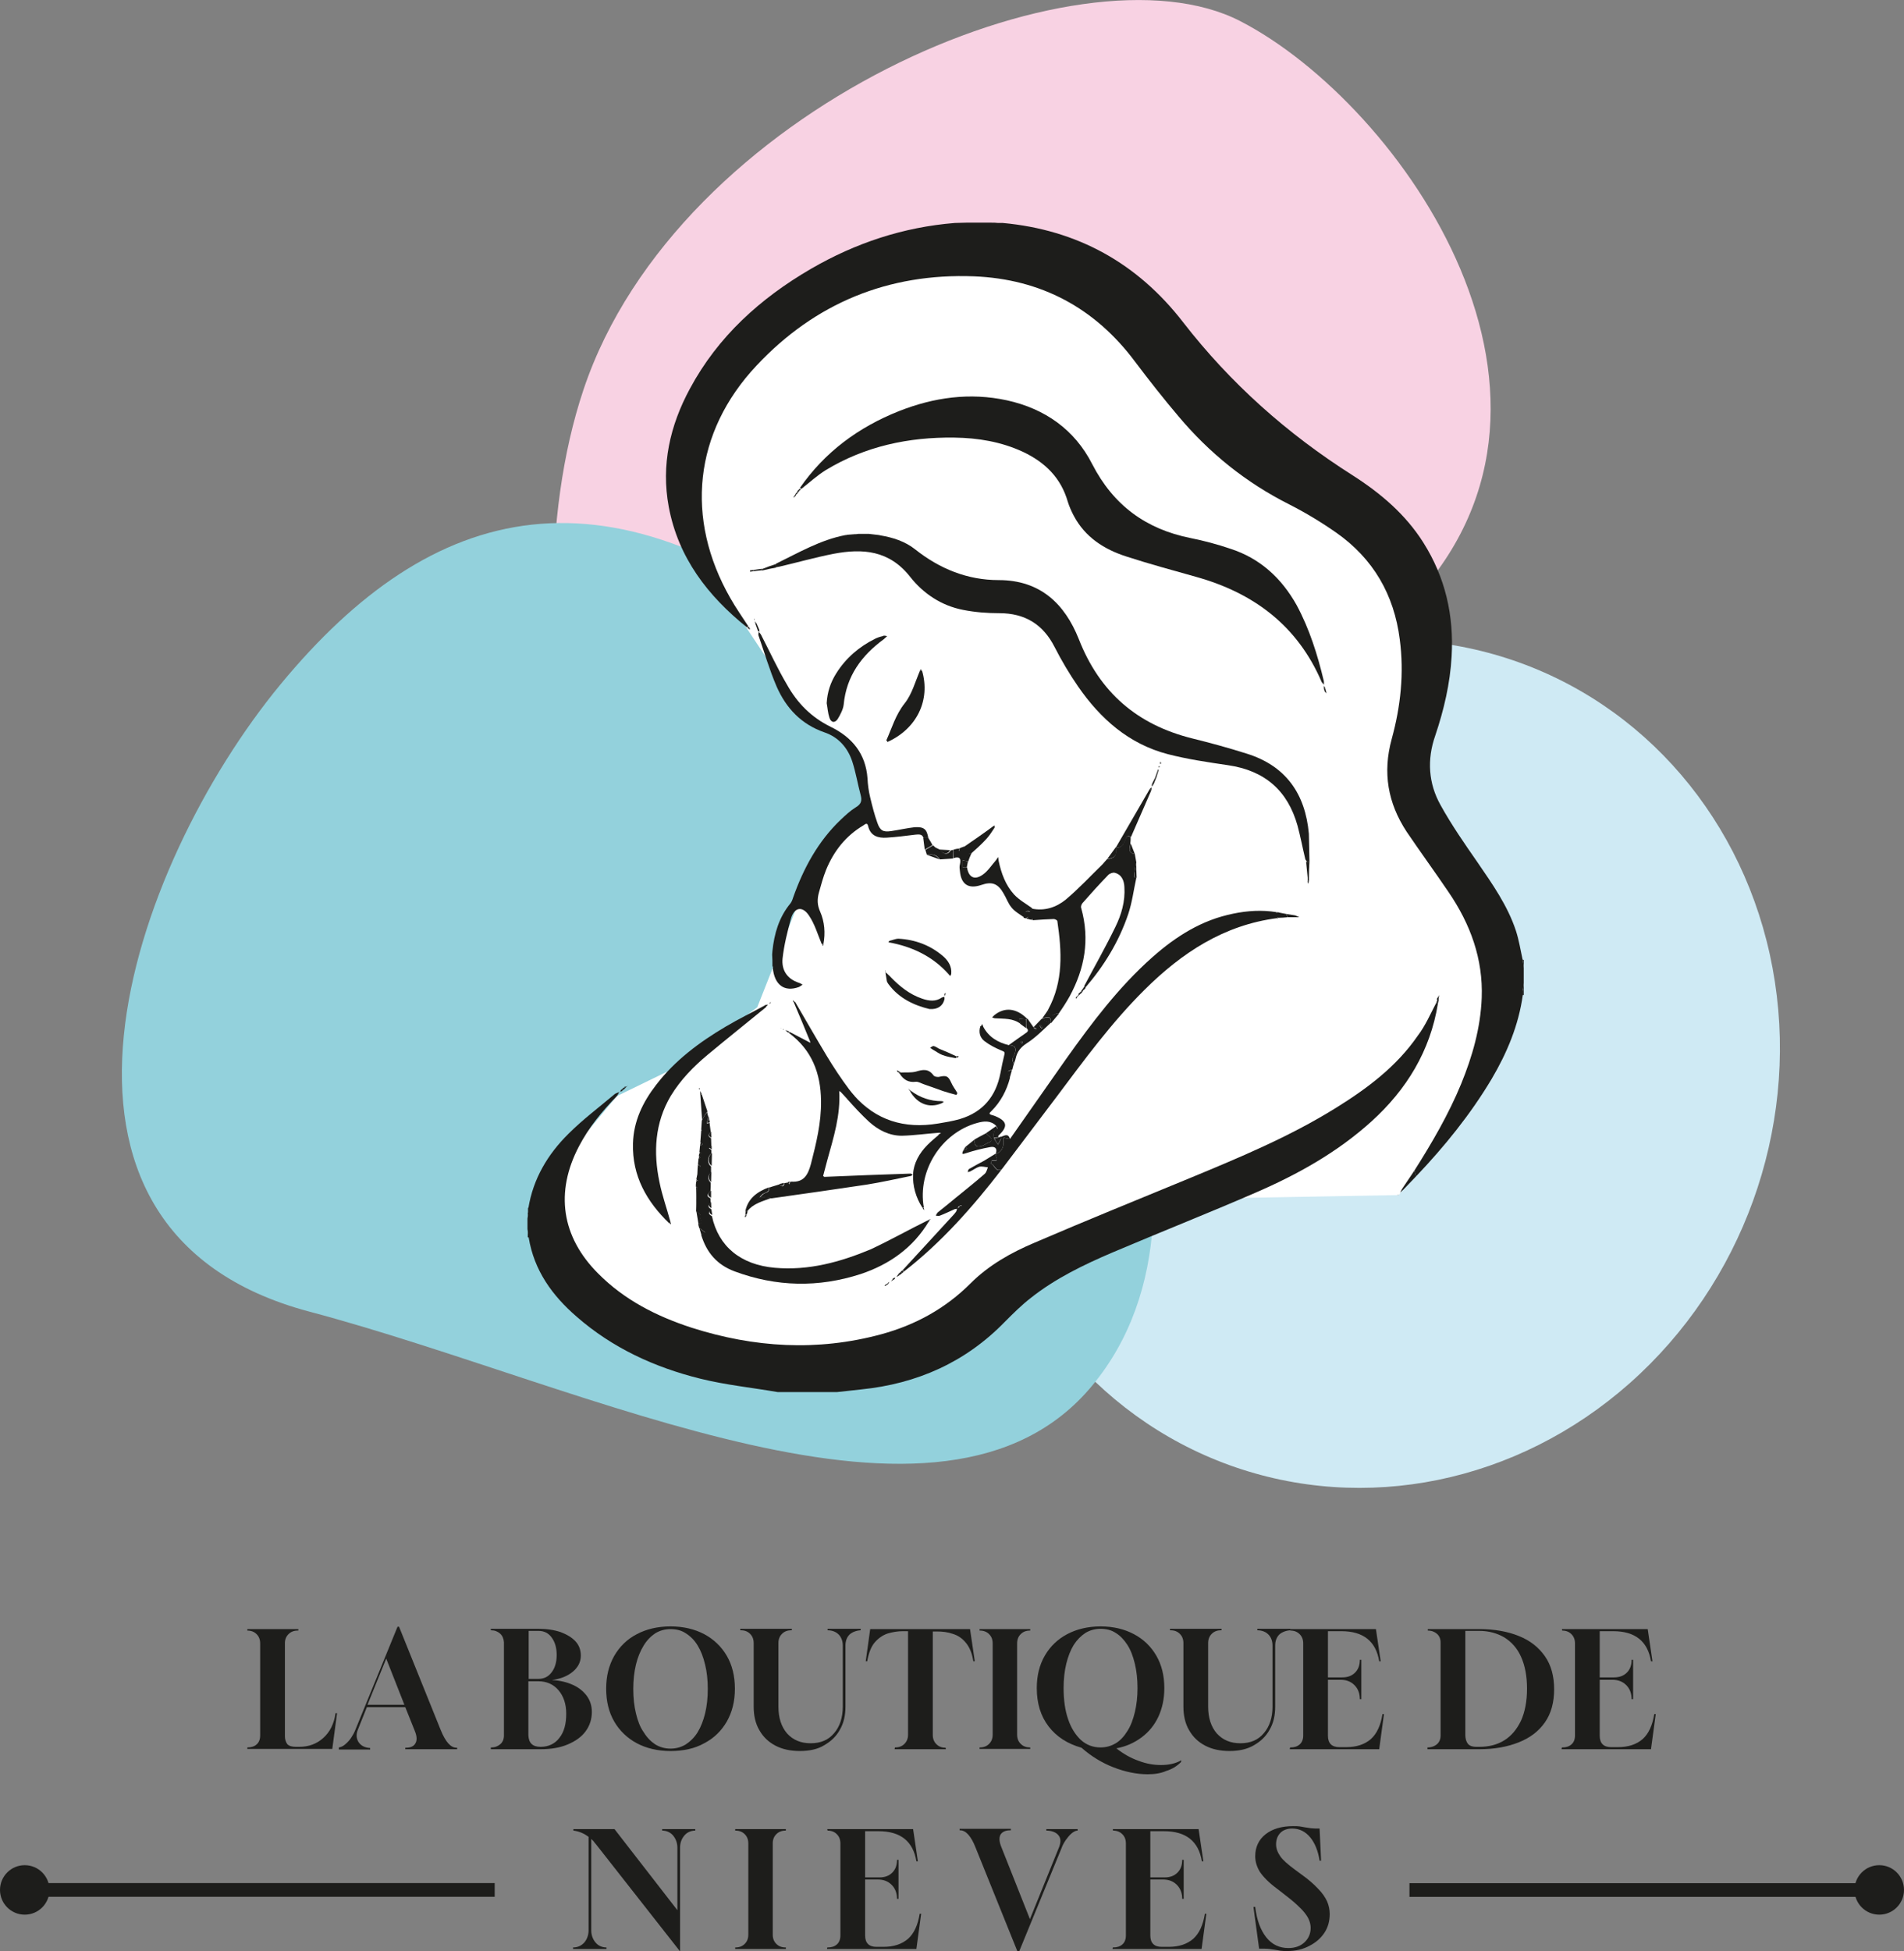 <?xml version="1.0" encoding="utf-8"?>
<!-- Generator: Adobe Illustrator 27.5.0, SVG Export Plug-In . SVG Version: 6.00 Build 0)  -->
<!DOCTYPE svg PUBLIC "-//W3C//DTD SVG 1.1//EN" "http://www.w3.org/Graphics/SVG/1.1/DTD/svg11.dtd">
<svg version="1.1" id="Capa_1" xmlns:x="http://ns.adobe.com/Extensibility/1.0/" xmlns:i="http://ns.adobe.com/AdobeIllustrator/10.0/" xmlns:graph="http://ns.adobe.com/Graphs/1.0/"
	 xmlns="http://www.w3.org/2000/svg" xmlns:xlink="http://www.w3.org/1999/xlink" x="0px" y="0px" viewBox="0 0 638.9 654.6"
	 style="enable-background:new 0 0 638.9 654.6;" xml:space="preserve">
<rect x="0" y="0" width="638.9" height="654.6" fill="#808080" stroke="none"/>
<style type="text/css">
	.st0{fill:#F8D2E3;}
	.st1{fill:#CFEAF4;}
	.st2{fill:#93D1DC;}
	.st3{fill:#FFFFFF;}
	.st4{fill:#1D1D1B;}
</style>
<g>
	<g>
		<path class="st0" d="M256,382c-54-27.9-88.8-165.9-60.2-251.3C227.4,36.4,362.2-20.8,416.2,7.1S540.9,135.3,471,204.6
			C394.9,279.9,310,409.8,256,382z"/>
		
			<ellipse transform="matrix(0.34 -0.94 0.94 0.34 -30.918 669.339)" class="st1" cx="461.4" cy="356.7" rx="143.2" ry="135.1"/>
		<path class="st2" d="M366.6,464.7c-50.4,61-168.3,0.4-262.8-24.7c-102.8-27.3-60-149.5-9.6-210.5s110.3-78.2,192.2-10.4
			S417,403.7,366.6,464.7z"/>
	</g>
	<g>
		<path class="st3" d="M245.4,121.3c0,0,41-46.6,75.4-41.7S376.2,91.4,389,111c12.8,19.6,4,13.2,25,30.9s17.6,7.8,34.8,25
			c17.2,17.2,18.4,8.4,23.9,27c5.5,18.6,9.4-3.9,6.5,26s-14.9,35.8-6.5,49c8.4,13.2,10.4,13.7,18.3,26.2s10.8,17.7,12.3,28.3
			c1.5,10.7,2.9,20.4-2.9,31s-31,46.5-31,46.5l-72.9,1.3l-46.5,24.1l-36.8,27.8l-67.7,4.9l-44.6-17.2l-18.4-28.7l5.1-22.1l19.4-23.3
			L229,357l25.1-19.1l14.6-37l22-29.9l-4.4-19.6l-19.1-15.6l-14.4-21.7l-23.2-34.9L245.4,121.3z"/>
		<g>
			<g id="XMLID_00000091735515975006823960000015654273907942634115_">
				<g>
					<path class="st4" d="M511.3,332.2v1.6l-0.2,0l-0.2,0c0-0.5,0-1,0-1.5C511.1,332.2,511.2,332.2,511.3,332.2z"/>
					<path class="st4" d="M511.3,329.8v2.4c-0.1,0-0.2,0-0.3,0C511.1,331.4,511.2,330.6,511.3,329.8z"/>
					<path class="st4" d="M511.3,324.7v5.1c-0.1,0.8-0.2,1.6-0.3,2.4c0,0.5,0,1,0,1.5c-1.4,10.2-5.3,19.5-10.5,28.3
						c-7.1,11.9-15.8,22.6-25.3,32.6c-0.2-0.6-0.4-1.2-0.6-1.9c5.9-9.3,11.5-18.9,15.7-29.1c3.8-9.3,6.5-18.8,6.9-28.8
						c0.5-13.1-3.8-24.8-11.1-35.5c-4.6-6.8-9.5-13.5-14.1-20.3c-6.3-9.6-8.1-19.8-5-31.1c3-10.9,4.2-22.1,2.7-33.4
						c-1.9-15-8.9-27.1-21.3-35.8c-5-3.5-10.3-6.7-15.8-9.5c-14.5-7.3-26.8-17.2-37.2-29.6c-5-5.9-9.8-12-14.4-18.1
						c-13.5-18.2-31.7-27.9-54.2-28.8c-28.7-1.1-53.3,9-72.9,29.9c-21.1,22.4-24.1,51.4-8.8,78.1c1.8,3.2,4,6.3,6,9.4
						c-0.1,0.1-0.3,0.2-0.4,0.4c-13.2-10.6-23.1-23.4-26.3-40.5c-2.6-14,0.4-27.2,7.1-39.6c9.4-17.5,23.6-30.3,40.6-40.2
						c15-8.7,31-14,48.3-15.4c1.3,0,2.6-0.1,3.8-0.1c2.8,0,5.6,0,8.4,0c0.8,0,1.5,0,2.3,0.1c0.5,0,1.1,0,1.6,0
						c25,2.3,45.2,13.5,60.5,33.3c15.9,20.5,34.9,37.4,56.8,51.3c9.4,6,17.8,13.1,23.8,22.6c7.4,11.7,10.3,24.5,9.5,38.2
						c-0.5,9.1-2.6,18-5.5,26.6c-2.8,8-2.3,16,1.8,23.3c3.7,6.7,8.1,13,12.4,19.2c5,7.3,10.1,14.5,12.9,23c1,3.1,1.5,6.3,2.2,9.5
						C511.1,322.9,511.2,323.8,511.3,324.7z"/>
					<path class="st4" d="M511.3,322v2.7c-0.1-0.9-0.2-1.8-0.4-2.8C511.1,322,511.2,322,511.3,322z"/>
					<path class="st4" d="M482.9,333.8c-0.1,0.5-0.1,1-0.2,1.6c-0.2,0-0.3,0-0.5,0c0-0.1-0.1-0.3,0-0.4
						C482.5,334.6,482.7,334.2,482.9,333.8z"/>
					<path class="st4" d="M482.8,335.3c-0.1,0.5-0.2,0.9-0.3,1.4c-0.2-0.1-0.3-0.3-0.5-0.4c0.1-0.3,0.2-0.6,0.3-0.9
						C482.4,335.3,482.6,335.3,482.8,335.3z"/>
					<path class="st4" d="M482,336.3c0.2,0.1,0.3,0.3,0.5,0.4c-2.6,15.9-10.5,28.8-22.3,39.5c-11.5,10.4-24.8,17.8-38.9,23.9
						c-15.9,6.9-32.1,13.3-48.1,20.1c-9.6,4.1-19.1,8.7-27.3,15.2c-3.1,2.4-5.9,5.2-8.7,8C324,457,307.7,464.2,289,466.1
						c-2.7,0.3-5.5,0.6-8.2,0.9c-0.5,0-1,0-1.6,0c-1,0-2,0-3.1,0c-3.2,0-6.4,0-9.6,0c-0.8,0-1.6,0-2.3,0c-0.5,0-1,0-1.6,0
						c-0.5,0-1,0-1.6,0c-8.7-1.5-17.5-2.4-26-4.5c-15.3-3.8-29.5-10.3-41.5-20.8c-8.2-7.1-14.3-15.5-16.1-26.6
						c-0.1-0.9-0.3-1.8-0.4-2.8c0-1.2,0-2.4,0-3.5c0.1-0.7,0.2-1.4,0.3-2c0-0.5,0-1,0-1.5c1.6-9.9,6.5-18.1,13.5-25
						c4.8-4.8,10.3-8.9,15.5-13.3c0.4-0.3,1-0.4,1.5-0.7c-0.3,0.5-0.5,1.1-0.9,1.5c-4.9,5-9.3,10.4-12.6,16.7
						c-8.1,15.4-5.9,30.4,6.4,42.7c8.8,8.9,19.7,14.4,31.4,18.2c21,6.7,42.2,8,63.6,2.2c11.4-3.1,21.5-8.6,30-17.1
						c6.1-6.1,13.6-10.3,21.4-13.6c17.2-7.4,34.5-14.4,51.7-21.5c16.9-7,33.8-14,49.4-23.7c10.5-6.5,20.4-13.9,27.5-24.2
						C478.3,344.1,480,340.1,482,336.3z"/>
					<path class="st4" d="M474.6,392.7c0.2,0.6,0.4,1.2,0.6,1.9c-1.5,1.6-3.1,3.2-4.6,4.8c-0.1-0.1-0.2-0.2-0.3-0.3
						C471.7,397,473.1,394.9,474.6,392.7z"/>
					<path class="st4" d="M470.6,399.4c-0.3,0.2-0.5,0.4-0.8,0.7c0.2-0.3,0.3-0.6,0.5-1C470.3,399.2,470.5,399.3,470.6,399.4z"/>
					<path class="st4" d="M469.1,400.7c0.1,0,0.1,0.1,0.2,0.1c0,0-0.1,0.1-0.1,0.1c0,0-0.1-0.1-0.1-0.1
						C469.1,400.7,469.1,400.7,469.1,400.7z"/>
					<path class="st4" d="M445,232c0,0.2,0.1,0.4,0.1,0.6c-0.2-0.2-0.3-0.4-0.5-0.6C444.7,232,444.9,232,445,232z"/>
					<path class="st4" d="M444.7,230.9c0.1,0.4,0.2,0.8,0.3,1.2c-0.1,0-0.2,0-0.4,0c-0.1-0.4-0.3-0.8-0.4-1.2
						C444.4,230.8,444.6,230.8,444.7,230.9z"/>
					<path class="st4" d="M444.3,230c0.1,0.3,0.3,0.6,0.4,0.8c-0.2,0-0.3,0-0.5,0C444.3,230.6,444.3,230.3,444.3,230z"/>
					<path class="st4" d="M444.2,228.4c0.1,0.4,0,0.9,0.1,1.3c-0.3-0.3-0.6-0.6-0.8-0.9c-8.1-18.9-22.8-29.9-42.2-35.3
						c-7.8-2.2-15.6-4.3-23.3-6.8c-7.5-2.4-13.9-6.5-17.7-13.7c-0.8-1.5-1.5-3.1-2-4.7c-2.3-8-7.6-13.2-15-16.7
						c-7.3-3.4-15.1-4.7-23.1-4.8c-15.3-0.2-29.9,2.9-43.1,10.9c-2.9,1.8-5.5,4.2-8.2,6.3c-0.2-0.1-0.3-0.2-0.5-0.3
						c8.4-12.1,19.7-20.4,33.3-25.8c11.7-4.6,23.7-6.3,36.2-3.6c12.7,2.8,22.7,9.8,28.6,21.4c7.1,13.8,18,21.8,33,24.8
						c4.5,0.9,9,2.1,13.4,3.6c9.9,3.2,17.1,9.8,22.2,18.9C439.4,211,442.1,219.6,444.2,228.4z"/>
					<path class="st4" d="M439.4,289c-0.1,1.8-0.2,3.6-0.2,5.4c-0.1,0-0.3,0-0.4,0.1c-0.2-1.7-0.3-3.4-0.5-5.1
						C438.6,289.2,439,289.1,439.4,289z"/>
					<path class="st4" d="M439.4,289c-0.4,0.1-0.8,0.3-1.2,0.4c0.1-0.2,0.2-0.3,0.3-0.5c-0.2-0.2-0.4-0.4-0.5-0.7
						c-0.9-3.7-1.6-7.5-2.6-11.2c-3.3-11.8-11-18.5-23.3-20.3c-6.8-1-13.6-2-20.2-3.7c-13.1-3.4-22.7-11.9-30.2-22.8
						c-2.9-4.2-5.5-8.6-7.8-13.1c-3.9-7.7-10-11.4-18.6-11.4c-4,0-8.1-0.3-12.1-1.1c-7.3-1.4-13.4-5.5-17.8-11.1
						c-7-8.9-15.9-9.6-25.8-7.7c-6.1,1.2-12.1,2.9-18.1,4.3c-0.4,0.1-0.8,0.1-1.1,0.2v-1.2c7.6-3.7,14.9-8,23.3-9.6
						c0.2,0,0.4,0,0.6-0.1c0.4,0,0.8-0.1,1.3-0.1c0.4,0,0.8-0.1,1.2-0.1c0.1,0,0.2,0,0.4,0c0.3,0,0.6-0.1,0.8-0.1c0.5,0,1,0,1.6,0
						h0.8c0.4,0,0.8,0,1.2,0c1.1,0.1,2.3,0.3,3.4,0.4c0.1,0,0.3,0.1,0.4,0.1c4.2,0.7,8.3,2,11.7,4.7c8.2,6.5,17.5,10.3,28,10.3
						c14,0,22.2,8,26.9,19.8c7,17.9,19.6,28.7,38,33.3c6.1,1.5,12.3,3.2,18.3,5.1c13.2,4.1,19.7,13.5,20.9,26.9
						C439.3,282.8,439.3,285.9,439.4,289z"/>
					<path class="st4" d="M439.2,294.4c0,0.4,0,0.8,0,1.1c-0.1,0-0.3,0.1-0.4,0.1c0-0.4,0-0.8,0-1.2
						C438.9,294.4,439,294.4,439.2,294.4z"/>
					<path class="st4" d="M439.2,295.5c-0.1,0.3-0.1,0.6-0.2,1c-0.1-0.3-0.2-0.6-0.3-0.9C438.9,295.6,439,295.6,439.2,295.5z"/>
					<path class="st4" d="M436,307.7c-0.4,0-0.9,0-1.3,0c0-0.2,0-0.4,0-0.6C435.1,307.3,435.5,307.5,436,307.7z"/>
					<path class="st4" d="M434.7,307.1c0,0.2,0,0.4,0,0.6c-0.9,0-1.7,0-2.6,0c-0.2-0.4-0.3-0.8-0.5-1.1
						C432.7,306.8,433.7,306.9,434.7,307.1z"/>
					<path class="st4" d="M431.6,306.6c0.2,0.4,0.3,0.8,0.5,1.1c-1.1,0.1-2.1,0.2-3.2,0.2c-0.1-0.1-0.2-0.2-0.2-0.2
						c0,0.1-0.1,0.2-0.1,0.3c-17.9,2.3-32,11.6-44.5,24c-11.1,11-20.3,23.6-29.6,36c-6.1,8.1-12.2,16.1-18.3,24.2
						c-2.2,1.2-2.3-1.6-3.8-1.9c0.2-0.3,0.4-1,0.5-1c3,0.6,0.9-1.4,1.2-2.2c2.1-0.6,2.8-2.6,2.6-4.2c-0.2-1.6,0.3-1.1,1.1-1
						c0.4,0.1,0.8,0.1,1.1,0.2c6.3-8.9,12.5-17.9,18.8-26.8c8.7-12.2,17.7-24.2,29-34.2c7.9-7,16.6-12.5,27.1-14.6
						c4.8-1,9.7-1.3,14.6-0.5c0,0.1,0.1,0.2,0.1,0.3c0.1-0.1,0.1-0.2,0.2-0.3C429.8,306.3,430.7,306.4,431.6,306.6z"/>
					<path class="st4" d="M428.9,308c-0.1,0-0.2,0.1-0.4,0.1c0-0.1,0.1-0.2,0.1-0.3C428.7,307.8,428.8,307.9,428.9,308z"/>
					<path class="st4" d="M428.9,306.1c-0.1,0.1-0.1,0.2-0.2,0.3c0-0.1-0.1-0.2-0.1-0.3C428.6,306.1,428.8,306.1,428.9,306.1z"/>
					<path class="st4" d="M389.5,255.6c0,0.2,0.1,0.4,0.1,0.5c0,0.1-0.1,0.1-0.3,0.2c0-0.2,0-0.4,0-0.6
						C389.2,255.7,389.4,255.6,389.5,255.6z"/>
					<path class="st4" d="M389,256.9c0,0.1,0.1,0.2,0.1,0.4c0,0.1-0.1,0.1-0.2,0.2c0-0.1-0.1-0.2-0.1-0.3
						C388.8,257,389,257,389,256.9z"/>
					<path class="st4" d="M388.8,258.3c-0.3,1-0.6,1.9-0.9,2.9c-0.1-0.1-0.2-0.1-0.3-0.3c0.3-0.9,0.7-1.9,1-2.8
						C388.6,258.1,388.8,258.2,388.8,258.3z"/>
					<path class="st4" d="M387.9,261.1c-0.3,0.7-0.5,1.3-0.8,2c-0.2,0-0.4,0-0.6,0c0.4-0.7,0.7-1.5,1.1-2.2
						C387.6,261,387.7,261.1,387.9,261.1z"/>
					<path class="st4" d="M387.1,263.1c-0.2,0.3-0.4,0.5-0.6,0.8c0-0.3,0-0.5,0-0.8C386.7,263.1,386.9,263.1,387.1,263.1z"/>
					<path class="st4" d="M386.4,264.1c0,0.4,0,0.8-0.1,1.1c-0.2-0.2-0.3-0.3-0.5-0.5C386,264.5,386.2,264.3,386.4,264.1z"/>
					<path class="st4" d="M385.8,264.7c0.2,0.2,0.3,0.3,0.5,0.5c-2.3,5.2-4.5,10.4-6.8,15.6c-1-0.6-1.4-0.3-1.8,0.8
						c-0.1,0.3-0.2,0.5-0.3,0.8c-0.1,0.1-0.1,0.3-0.2,0.4c-0.1,0.1-0.1,0.2-0.2,0.3c0,0.1-0.1,0.1-0.1,0.2c-0.1,0.1-0.2,0.2-0.2,0.3
						c-0.3,0.3-0.6,0.5-1,0.6c-0.3,0.1-0.7,0.1-1.2,0C378.3,277.7,382,271.2,385.8,264.7z"/>
					<path class="st4" d="M381.3,289.3c0,1.7,0,3.4,0.1,5.2c-0.3-0.1-0.8-0.3-0.8-0.4C380.7,292.5,381,290.9,381.3,289.3z"/>
					<path class="st4" d="M380.8,286.5c0.2,0.9,0.3,1.9,0.5,2.8c-0.3,1.6-0.6,3.2-0.8,4.8c0,0.1,0.6,0.2,0.8,0.4
						c-0.9,4.1-1.4,8.2-2.7,12.1c-3.1,9.2-8.1,17.4-14.4,24.7c-0.1-0.2-0.3-0.3-0.4-0.5c3.5-6.6,7.2-13.1,10.5-19.9
						c2-4.1,3.3-8.5,3-13.3c-0.1-2.2-0.9-4.2-3.2-4.8c-0.6-0.2-1.7,0.2-2.2,0.7c-3,3.1-5.9,6.3-8.7,9.5c-0.3,0.4-0.6,1.1-0.4,1.6
						c3,10.7,1.1,20.4-3.8,29.5c-1.1,2-2.4,4-3.8,6c-0.4,0-0.8-0.1-1.1,0.1c-1.9,1.2-2.3,0.1-2.4-1.5c5.2-9.5,4.6-19.6,3.1-29.7
						c0-0.3-0.8-0.7-1.2-0.7c-2.3,0.1-4.6,0.2-7,0.4c-0.1-0.1-0.1-0.3-0.2-0.5c-0.1,0.1-0.2,0.3-0.2,0.4c-0.3-0.1-0.5-0.1-0.8-0.2
						c-0.1-0.3-0.3-0.5-0.4-0.8c-0.3,0.2-0.6,0.4-0.8,0.5c-0.2-0.1-0.5-0.2-0.7-0.2c0-1.3,0.1-2.6,2-2.1c0.1,0,0.5-0.7,0.7-1
						c4.3,0.9,8.2-0.4,11.4-3c4.4-3.7,8.3-7.9,12.4-11.9c0.5-0.5,0.9-1.1,1.4-1.6c2.8-0.5,3.3-1.1,3-4.1c0.5,0.1,0.9,0.1,1.2,0
						c0.4-0.1,0.7-0.3,1-0.6c0.1-0.1,0.2-0.2,0.2-0.3c0,0,0.1-0.1,0.1-0.2c0.1-0.1,0.1-0.2,0.2-0.3c0.1-0.1,0.1-0.3,0.2-0.4
						c0.1-0.3,0.2-0.5,0.3-0.8c0.4-1.1,0.9-1.3,1.8-0.8c0,0.7,0,1.4-0.1,2.1C379.2,284.4,378.3,286.1,380.8,286.5z"/>
					<path class="st4" d="M379.4,282.9c0.5,1.2,0.9,2.4,1.4,3.6C378.3,286.1,379.2,284.4,379.4,282.9z"/>
					<path class="st4" d="M377.4,282.4c-0.1,0.1-0.1,0.3-0.2,0.4C377.3,282.6,377.4,282.5,377.4,282.4z"/>
					<path class="st4" d="M377.2,282.7c-0.1,0.1-0.1,0.2-0.2,0.3C377.1,283,377.2,282.9,377.2,282.7z"/>
					<path class="st4" d="M376.9,283.3c-0.1,0.1-0.1,0.2-0.2,0.3C376.8,283.5,376.9,283.4,376.9,283.3z"/>
					<path class="st4" d="M374.5,284.1c0.3,2.9-0.1,3.6-3,4.1C372.5,286.8,373.5,285.5,374.5,284.1z"/>
					<path class="st4" d="M363.9,330.9c0.1,0.2,0.2,0.3,0.4,0.5c-0.2,0.2-0.3,0.4-0.5,0.6c-0.1-0.1-0.3-0.2-0.4-0.3
						C363.5,331.4,363.7,331.1,363.9,330.9z"/>
					<path class="st4" d="M363.8,331.9c-0.1,0.1-0.2,0.3-0.4,0.4c-0.1-0.1-0.2-0.2-0.3-0.3c0.1-0.1,0.2-0.3,0.3-0.4
						C363.5,331.7,363.6,331.8,363.8,331.9z"/>
					<path class="st4" d="M363.4,332.3c0,0.1,0,0.2-0.1,0.3c-0.2,0-0.4,0-0.6,0c0.1-0.2,0.3-0.4,0.4-0.6
						C363.2,332.1,363.3,332.2,363.4,332.3z"/>
					<path class="st4" d="M363.3,332.6c-0.2,0.2-0.4,0.5-0.6,0.7c-0.1-0.1-0.2-0.3-0.3-0.4c0.1-0.1,0.2-0.2,0.3-0.3
						C362.9,332.6,363.1,332.6,363.3,332.6z"/>
					<path class="st4" d="M362.4,332.9c0.1,0.1,0.2,0.3,0.3,0.4c-0.2,0.2-0.4,0.3-0.6,0.5c-0.1-0.1-0.2-0.2-0.3-0.3
						C362,333.3,362.2,333.1,362.4,332.9z"/>
					<path class="st4" d="M362.1,333.8c-0.1,0.1-0.3,0.2-0.4,0.4l-0.1-0.1v0c0.1-0.2,0.2-0.3,0.3-0.5
						C361.9,333.6,362,333.7,362.1,333.8z"/>
					<path class="st4" d="M361.6,334.1l0.1,0.1c-0.2,0.2-0.3,0.4-0.5,0.7c-0.1-0.1-0.1-0.2-0.2-0.3
						C361.2,334.4,361.4,334.2,361.6,334.1z"/>
					<path class="st4" d="M361.1,334.6c0.1,0.1,0.1,0.2,0.2,0.3c-0.1,0-0.2,0-0.3,0C361,334.8,361,334.7,361.1,334.6z"/>
					<path class="st4" d="M355.3,340.1c-0.9,1-1.7,2.1-2.6,3.1l-0.1-0.1c0.3-2.8-1.6-1.6-2.8-1.6c0.7-1,1.4-1.9,2-2.9
						c0.1,1.6,0.4,2.7,2.4,1.5C354.4,340,354.9,340.1,355.3,340.1z"/>
					<path class="st4" d="M352.6,343.1L352.6,343.1c-2.6,2.4-5.1,5-8.1,6.9c-2,1.3-3.2,2.8-3.7,5.1c-0.1,0.6-0.4,1.2-0.6,1.8
						c-0.2-0.5-0.5-1.1-0.5-1.6c0.1-0.7,0.7-1.4,0.9-2.1c0.5-1.9-0.1-2.5-2.1-2.6c1.8-1.3,3.6-2.6,5.5-3.9c0.8-0.5,1.4-1,0.4-1.9
						c0-1,0-1.9,0.1-2.9c0.1-0.1,0.2-0.2,0.2-0.3c0.7,1,1.4,2,2.1,3c0,0,0,0,0,0c0,0,0,0,0,0c0.2,0.3,0.3,0.7,0.5,1
						c0.2-0.2,0.3-0.3,0.5-0.5c-0.3-0.2-0.7-0.3-1-0.5c0,0,0,0,0,0v0c0.9-0.9,1.8-1.9,2.7-2.8C350.5,342.3,351.6,342.7,352.6,343.1z
						 M349.5,345c0.1-0.1,0.2-0.2,0.4-0.3c-0.3-0.3-0.5-0.6-0.7-0.9c-0.1,0.1-0.3,0.3-0.3,0.3C349,344.4,349.3,344.7,349.5,345z
						 M342.9,350.1c0.1-0.1,0.2-0.3,0.3-0.5c-0.1-0.1-0.3-0.3-0.4-0.3c-0.1,0-0.3,0.3-0.3,0.3C342.6,349.8,342.8,349.9,342.9,350.1z
						"/>
					<path class="st4" d="M349.8,341.6c1.3-0.1,3.1-1.2,2.8,1.6c-1-0.4-2.1-0.8-3.1-1.2C349.6,341.8,349.7,341.7,349.8,341.6z"/>
					<path class="st4" d="M349.9,344.6c-0.2,0.2-0.3,0.2-0.4,0.3c-0.2-0.3-0.4-0.6-0.6-0.9c0,0,0.2-0.2,0.3-0.3
						C349.4,344,349.6,344.3,349.9,344.6z"/>
					<path class="st4" d="M347.8,345.3c-0.2,0.2-0.3,0.3-0.5,0.5c-0.2-0.3-0.3-0.7-0.5-1C347.1,344.9,347.5,345.1,347.8,345.3z"/>
					<path class="st4" d="M346.8,344.7C346.8,344.7,346.8,344.7,346.8,344.7C346.8,344.7,346.7,344.7,346.8,344.7L346.8,344.7z"/>
					<path class="st4" d="M346.6,308.1c0.1,0.2,0.1,0.3,0.2,0.5c-0.1,0-0.3,0-0.4,0C346.4,308.3,346.5,308.2,346.6,308.1z"/>
					<path class="st4" d="M346.8,344.7L346.8,344.7L346.8,344.7C346.7,344.7,346.7,344.7,346.8,344.7z"/>
					<path class="st4" d="M346.4,304.7c-0.3,0.4-0.6,1.1-0.7,1c-1.9-0.5-2,0.8-2,2.1c-1.5-1.1-3.2-2-4.3-3.4
						c-1.1-1.3-1.7-3.1-2.6-4.6c-1.9-3.4-3.9-4.2-7.6-2.9c-4.2,1.4-6.7-0.2-7.1-4.7c-0.1-0.7-0.2-1.5,0-2.2c0.5-2.1-0.2-2.8-2.2-2.1
						c0-1,0.1-1.9,0.1-2.9c0.4-0.1,0.9-0.2,1.3-0.3c0.2,0.3,0.4,0.6,0.5,0.8c0.1-0.3,0.2-0.7,0.3-1c0.5-0.2,1-0.4,1.6-0.6
						c-0.2,2.8-0.2,2.8,2.3,2.3c-0.4,0.9-0.8,1.8-1.1,2.8c-0.6-0.1-1.2-0.3-1.9-0.4c0,0.8-0.1,1.5,0,2.3c0,0.1,1,0.1,1.5,0.1
						c0.5,3.3,2.5,4.4,5.3,2.4c1.7-1.2,2.9-3.1,4.3-4.7c0.3-0.4,0.6-0.8,0.8-1.2c0.1,0.4,0.2,0.9,0.2,1.3c0.9,4.2,2.3,8.1,5.2,11.3
						C342,301.9,344.3,303.2,346.4,304.7z"/>
					<path class="st4" d="M345.2,307.6c0.1,0.2,0.3,0.5,0.4,0.8c-0.4-0.1-0.8-0.1-1.2-0.2C344.6,307.9,344.9,307.7,345.2,307.6z"/>
					<path class="st4" d="M344.6,341.7c-0.1,0.1-0.1,0.2-0.2,0.3c-0.8-0.1-1.6-0.1-2.4-0.2c0.2,0.6,0.3,1.1,0.5,1.7
						c-2.6-2-5.6-1.7-8.6-1.9c-0.3,0-0.7-0.2-1-0.3c0.2-0.2,0.4-0.4,0.7-0.7C337,337.8,341,338.1,344.6,341.7z"/>
					<path class="st4" d="M344.4,342c0,1,0,1.9-0.1,2.9c-0.6-0.5-1.3-0.9-1.9-1.4c-0.2-0.6-0.3-1.1-0.5-1.7
						C342.8,341.9,343.6,341.9,344.4,342z"/>
					<path class="st4" d="M343.2,349.6c-0.1,0.2-0.2,0.3-0.3,0.5c-0.1-0.1-0.3-0.3-0.4-0.5c0-0.1,0.2-0.3,0.3-0.3
						C342.9,349.3,343.1,349.5,343.2,349.6z"/>
					<path class="st4" d="M338.5,350.6c2,0.1,2.5,0.7,2.1,2.6c-0.2,0.7-0.7,1.4-0.9,2.1c-0.1,0.5,0.3,1.1,0.5,1.6
						c-0.2,0.7-0.4,1.3-0.5,1.9c-0.5,0.2-1.4,0.4-1.4,0.6c0.1,0.7,0.4,1.4,0.6,2.2c-1.1,4.2-3.1,8-6.2,11.1c-0.8,0.7-1,1.1,0.3,1.4
						c0.3,0.1,0.6,0.2,0.9,0.3c4.1,1.7,4.4,3.5,1.2,6.5c-0.3,0.3-0.6,0.5-0.8,0.7c-0.3,0-0.5,0-0.8,0c0-1.2-0.4-2.5,1.3-3
						c-0.2-0.3-0.4-0.7-0.6-1c-1.9-1.8-4.1-1.5-6.3-0.9c-12,3.3-20.1,16-17.9,28.4c-0.2,0-0.3,0-0.5,0c-2.2-3.4-3.3-7.3-3.1-11.2
						c0,0,0,0,0-0.1c0.2-3.6,2.1-7,4.8-9.7c1.2-1.2,2.5-2.3,3.8-3.4c0.2-0.1,0.3-0.2,0.5-0.3c0.1-0.1,0.2-0.2,0.2-0.3
						c-0.2,0-0.3,0-0.5-0.1l-0.1,0c-4.2,0.3-8.3,0.9-12.5,1c-4.2,0-7.9-1.9-11-4.7c-2.6-2.4-5-5-7.3-7.6l2.2-1.3
						c7.4,8.4,16.9,11.4,28.3,9.5c2.4-0.4,4.9-0.8,7.3-1.5c7.7-2.3,12.1-7.6,13.6-15.4c0.4-2.1,0.8-4.1,1.3-6.1
						c0.3-1.1-0.1-1.1-1-1.5c-1.9-0.8-3.9-1.8-5.6-3.1c-1.6-1.2-2.1-3.1-1.4-5.1c0.3,0,0.5,0,0.8,0
						C331.7,347.9,334.8,349.7,338.5,350.6z"/>
					<path class="st4" d="M339.6,358.9c-0.3,0.9-0.5,1.8-0.8,2.8c-0.2-0.7-0.5-1.4-0.6-2.2C338.2,359.3,339.2,359.1,339.6,358.9z"/>
					<path class="st4" d="M338.9,382.1c-0.4-0.1-0.8-0.1-1.1-0.2c-0.8-0.1-1.3-0.7-1.1,1c0.2,1.6-0.5,3.6-2.6,4.2v0c0,0,0,0,0,0
						c0.7-1.8-0.2-2.6-1.8-2.3c-2.8,0.5-5.6,1.2-8.3,2.1c-1.5,0.5-1.1-0.1-0.8-0.9c0.5-0.2,0.9-0.5,1.4-0.7
						c-0.2-0.2-0.5-0.3-0.7-0.5c1.1-0.9,2.2-1.8,3.2-2.6c-0.3,2.2,0.5,2.9,2.7,2.1c0.7-0.3,1.2-0.7,1.9-1c1.5-0.6,1.1-1.3,0.3-2.1
						c-0.4-0.3-0.8-0.7-1.2-1c1.1-0.8,2.3-1.6,3.4-2.4c0.2,0.3,0.4,0.7,0.6,1c-1.7,0.4-1.3,1.8-1.3,3c0.1,0.2,0.2,0.4,0.3,0.6
						c0.4,0.5,0.8,1.1,1.1,1.6c0.3-0.6,0.6-1.2,0.9-1.8c0.1-0.2,0-0.5,0-0.8C337,381,338.3,380,338.9,382.1z"/>
					<path class="st4" d="M335.8,381.3c0,0.3,0.1,0.6,0,0.8c-0.3,0.6-0.6,1.2-0.9,1.8c-0.4-0.5-0.7-1.1-1.1-1.6
						c0.1-0.2,0.3-0.4,0.4-0.6c0.3,0,0.5-0.1,0.8-0.1C335.2,381.5,335.5,381.4,335.8,381.3z"/>
					<path class="st4" d="M332.4,390.3c1.4,0.3,1.5,3.2,3.8,1.9c-9.7,12.6-20.2,24.5-32.8,34.3c-0.2-0.1-0.4-0.2-0.6-0.3
						c5.7-6.2,11.4-12.4,17.1-18.6c0.3-0.3,0.6-0.7,0.9-1.1c0.2-0.3,0.2-0.7,0.4-1c-0.3,0.1-0.7,0-1,0.2c-1.6,0.7-3.2,1.5-4.8,2.1
						c-0.4,0.2-1,0-1.4,0c0.2-0.4,0.4-0.8,0.7-1.1c2-1.6,4-3.2,5.9-4.8c3.3-2.7,6.6-5.3,9.8-8.1c0.6-0.5,0.8-1.5,1.1-2.2
						c-1-0.1-2-0.4-2.9-0.2c-1,0.3-1.9,1-2.9,1.5c-0.3,0.2-0.7,0.2-1,0.3c0.1-0.3,0.2-0.8,0.4-1c1.7-1,3.4-1.9,5.1-2.8
						c1.3-0.8,2.6-1.6,3.9-2.4c0,0,0,0,0,0c-0.3,0.8,1.8,2.8-1.2,2.2C332.8,389.3,332.6,390,332.4,390.3z M322.5,404.5
						c0.1-0.1,0.2-0.2,0.3-0.2c-0.2,0-0.3,0-0.5,0c-0.2,0.2-0.4,0.4-0.7,0.5c-0.1,0.2-0.2,0.4-0.3,0.5c0.3-0.2,0.5-0.3,0.8-0.5
						C322.2,404.7,322.3,404.6,322.5,404.5z"/>
					<path class="st4" d="M335,380.9c0,0.2,0,0.4,0,0.6c-0.3,0-0.5,0.1-0.8,0.1C334.5,381.4,334.7,381.2,335,380.9z"/>
					<path class="st4" d="M334.2,381.7c-0.1,0.2-0.3,0.4-0.4,0.6c-0.1-0.2-0.2-0.4-0.3-0.6C333.7,381.7,333.9,381.7,334.2,381.7z"/>
					<path class="st4" d="M334.1,387.1L334.1,387.1C334.1,387.1,334.1,387.1,334.1,387.1L334.1,387.1
						C334.1,387.1,334.1,387.1,334.1,387.1z"/>
					<path class="st4" d="M333.7,276.9c0,0.3,0.1,0.6,0,0.8c-0.8,1.2-1.6,2.5-2.6,3.6c-1.6,1.8-3.4,3.4-5.2,5
						c-2.6,0.6-2.6,0.6-2.3-2.3c3.2-2.2,6.4-4.4,9.5-6.7C333.3,277.2,333.5,277,333.7,276.9z"/>
					<path class="st4" d="M332,381.2c0.9,0.8,1.3,1.5-0.3,2.1c-0.7,0.3-1.2,0.7-1.9,1c-2.1,0.8-3,0.1-2.7-2.1c1.2-0.7,2.4-1.3,3.7-2
						C331.2,380.5,331.6,380.8,332,381.2z"/>
					<path class="st4" d="M329.6,343.5c0.1,0.3,0.2,0.6,0.3,0.9c-0.3,0-0.5,0-0.8,0C329.3,344.1,329.4,343.8,329.6,343.5z"/>
					<path class="st4" d="M324.8,289c-0.1,0.7-0.3,1.3-0.4,2c-0.5,0-1.5,0-1.5-0.1c-0.1-0.7,0-1.5,0-2.3
						C323.6,288.7,324.2,288.8,324.8,289z"/>
					<path class="st4" d="M324.6,385.3c-0.5,0.2-0.9,0.5-1.4,0.7c0.2-0.4,0.5-0.8,0.7-1.2C324.1,384.9,324.4,385.1,324.6,385.3z"/>
					<path class="st4" d="M322.7,404.2c-0.1,0.1-0.2,0.2-0.3,0.2c-0.1-0.1-0.1-0.1-0.2-0.2C322.4,404.3,322.6,404.2,322.7,404.2z"/>
					<path class="st4" d="M322.5,404.5c-0.1,0.1-0.2,0.3-0.3,0.4c-0.2,0-0.3,0-0.5,0c0.2-0.2,0.4-0.4,0.7-0.5
						C322.3,404.4,322.4,404.4,322.5,404.5z"/>
					<path class="st4" d="M322,284.6c-0.1,0.3-0.2,0.7-0.3,1c-0.2-0.3-0.4-0.6-0.5-0.8C321.5,284.7,321.7,284.7,322,284.6z"/>
					<path class="st4" d="M321.8,354.4c-0.3,0.2-0.6,0.4-0.9,0.5c0-0.2,0-0.4,0-0.7C321.1,354.3,321.5,354.4,321.8,354.4z"/>
					<path class="st4" d="M321.2,366.6c0.1,0.1-0.2,0.7-0.3,0.7c-1.5-0.4-3-0.8-4.5-1.3c-0.9-0.3-1.7-0.6-2.5-0.9
						c-1.2-0.4-2.5-0.9-3.7-1.3c-1-0.3-2-1-2.9-0.9c-2.5,0.3-4.1-0.7-5.4-2.7c0.1-0.1,0.2-0.3,0.3-0.4c1.7-0.1,3.5,0.1,5.1-0.3
						c2.3-0.7,4.2-1.1,5.9,1.2c0.3,0.5,1.5,0.7,2.1,0.5c2.3-0.5,2.9-0.2,3.9,2C319.7,364.4,320.6,365.5,321.2,366.6z"/>
					<path class="st4" d="M320.8,354.3c0,0.2,0,0.4,0,0.7c-1.5-0.3-3.1-0.5-4.6-1.1c-1.1-0.4-2.1-1.2-3.2-1.8
						c-0.3-0.2-0.6-0.4-0.9-0.6c0.4-0.2,0.8-0.6,1.1-0.6c0.7,0.1,1.3,0.6,1.9,0.9C317.1,352.6,318.9,353.4,320.8,354.3z"/>
					<path class="st4" d="M319.9,285.1c0,1-0.1,1.9-0.1,2.9c-1.5,0.1-2.9,0.2-4.4,0.3c-1.1-1.7-2.7-1.8-4.4-1.6
						c-0.2-0.6-0.3-1.1-0.5-1.6c0.9-0.5,1.7-1,2.6-1.5c0.3,0.2,0.5,0.5,0.8,0.7c0.5,0.2,0.9,0.5,1.4,0.7l0.1,0l0.1,0.1
						c1.1,1.6,2.7,1.7,3.5,0.2C319.2,285.2,319.5,285.2,319.9,285.1z"/>
					<path class="st4" d="M316.5,320.8c1.7,1.5,2.9,3.4,2.7,5.8c0,0.3-0.2,0.5-0.3,0.8c-0.2-0.2-0.4-0.3-0.5-0.5
						c-5.4-6.1-12.4-9.4-20.3-10.8c0.1-0.2,0.2-0.3,0.4-0.5c1-0.2,2-0.7,3-0.7C307.1,315.2,312.2,317.1,316.5,320.8z"/>
					<path class="st4" d="M315.3,285c1.2,0.1,2.3,0.1,3.5,0.2C318,286.7,316.5,286.7,315.3,285z"/>
					<path class="st4" d="M317.2,333.1c0.1,0.1,0.1,0.2,0.2,0.2c-0.1,0-0.2,0.1-0.4,0.1C317,333.3,317.1,333.2,317.2,333.1z"/>
					<path class="st4" d="M317.3,333.3c-0.1,0.3-0.1,0.6-0.2,0.9c-0.1-0.3-0.1-0.5-0.2-0.8C317.1,333.4,317.2,333.4,317.3,333.3z"/>
					<path class="st4" d="M316.9,334.4c0,0.3,0.1,0.6,0,0.9c-0.5,2.1-2.2,3.4-5,3.2c-5-1.2-10.2-3.5-13.8-8.4
						c-0.2-0.3-0.4-0.6-0.5-0.9c-0.2-1-0.3-2.1-0.5-3.1c0.6,0.6,1.3,1.1,1.9,1.8c3,3.1,6.3,5.7,10.4,7.1c2.3,0.8,4.6,1.1,6.7-0.4
						C316.4,334.5,316.7,334.5,316.9,334.4z"/>
					<path class="st4" d="M316.7,369.6c-0.2,0.2-0.5,0.4-0.7,0.5c-4.2,1.8-8.2,0.2-10.6-4c0.1-0.1,0.2-0.1,0.2-0.2
						c3.1,2.3,6.5,3.5,10.4,3.5C316.2,369.4,316.4,369.5,316.7,369.6z"/>
					<path class="st4" d="M315.7,380.3c-0.1,0.1-0.2,0.2-0.2,0.3c-0.1-0.1-0.2-0.2-0.2-0.3C315.4,380.3,315.5,380.3,315.7,380.3z"/>
					<path class="st4" d="M315.2,380.3c0.1,0.1,0.2,0.2,0.2,0.3c-0.2,0.1-0.3,0.2-0.5,0.3C315,380.7,315.1,380.5,315.2,380.3
						L315.2,380.3z"/>
					<path class="st4" d="M315.3,288.3c-1.5-0.5-3-1.1-4.4-1.6C312.6,286.5,314.2,286.7,315.3,288.3z"/>
					<path class="st4" d="M311.5,281.1c0.5,0.8,1,1.6,1.4,2.4c-0.9,0.5-1.7,1-2.6,1.5c-0.2-1.3-0.3-2.6-0.5-3.9
						C310.5,281.1,311,281.1,311.5,281.1z"/>
					<path class="st4" d="M312.2,408.9c-0.1,0.2-0.2,0.5-0.3,0.7c0-0.2,0-0.4,0-0.5C311.9,409,312,409,312.2,408.9z"/>
					<path class="st4" d="M311.8,409.1c0,0.2,0,0.4,0,0.5c0,0.1,0,0.1-0.1,0.2c-0.1-0.1-0.3-0.2-0.4-0.3
						C311.5,409.3,311.6,409.2,311.8,409.1z"/>
					<path class="st4" d="M311.3,409.4c0.1,0.1,0.3,0.2,0.4,0.3c-5.3,8.9-13.3,14.5-22.9,17.7c-14.2,4.6-28.3,4.3-42.3-0.9
						c-5.9-2.2-9.4-6.3-11.2-12.2c0.4-0.3,0.9-0.6,1.3-0.9c-0.7-0.5-1.3-1-2-1.5c-0.1-0.4-0.2-0.8-0.3-1.2c2.3-0.6-0.3-2.3,0.7-3.2
						c-0.4-0.3-0.8-0.7-1.2-1c0,0-0.1,0-0.2,0c0-0.2,0-0.3,0-0.5c0.1-2.6,0.2-5.2,0.3-7.8c0,0-0.2-0.1-0.4-0.1c0-0.5,0-1,0.1-1.6
						c0.2-0.1,0.4-0.2,0.6-0.4c-0.2-0.1-0.4-0.3-0.5-0.4c0-0.3,0-0.5,0.1-0.8c0.1-0.3,0.1-0.7,0.2-1c0-0.7,0.1-1.4,0.1-2.1
						c0.3-0.2,0.7-0.4,1-0.5c-0.3-0.2-0.6-0.5-0.9-0.7c0.1-0.6,0.1-1.3,0.2-1.9c0.2-0.1,0.4-0.2,0.6-0.4c-0.2-0.1-0.4-0.3-0.5-0.4
						c0-0.3,0.1-0.6,0.1-0.8c0.2-0.1,0.5-0.2,0.7-0.3c-0.2-0.1-0.4-0.3-0.6-0.4c0.1-0.7,0.1-1.3,0.2-2c0.3-0.2,0.7-0.4,1-0.6
						c-0.3-0.2-0.6-0.4-0.9-0.6c0.1-1.3,0.2-2.6,0.3-3.9c0.1-0.1,0.2-0.1,0.3-0.1c-0.1-0.1-0.2-0.1-0.3-0.2c0.1-1.1,0.1-2.1,0.2-3.1
						c0.3-0.5,0.5-1,0.8-1.5c0.3-0.5,0.7-0.9,1-1.3c0.1,0.5,0.2,1.1,0.4,1.6c-0.2,0.7-0.3,1.4-0.5,2.2c0.3-0.1,0.6-0.1,0.9-0.2
						c0.1,1,0.3,2.1,0.4,3.1c-0.8,0.7-1.1,1.4,0.1,2c0,0.9,0.1,1.8,0.1,2.8c-0.3,0.2-0.5,0.4-0.8,0.6c0.3,0.2,0.5,0.4,0.8,0.6
						c0,0.4,0,0.8,0,1.2c-1.4,1-1.4,3.4-0.1,4.3c0,0.7,0,1.3,0,2c-1.2,1.1-1.2,2.3-0.1,3.5c0,0.9,0,1.8-0.1,2.8
						c-0.8,0.8-1.7,1.6,0,2.4c0,0.5,0,1.1,0.1,1.6c-1,0.7-1,1.4,0.1,2c0,0.1,0,0.3,0,0.4c-1.2,0.8-0.7,1.4,0.3,2
						c2.2,10.2,9.7,16.3,21.1,17.3c11.3,1,21.9-1.9,32.2-6.2C298.8,416,305,412.5,311.3,409.4z"/>
					<path class="st4" d="M311.5,281.1c-0.5,0-1.1,0-1.6,0c-0.5-1.4-1.6-1.2-2.8-1.1c-3.2,0.4-6.3,0.8-9.5,1
						c-2.9,0.2-5.5-0.5-6.3-3.9c-0.3-1.3-1-0.6-1.6-0.2c-5.9,3.5-9.9,8.6-12.5,14.9c-1,2.5-1.7,5.1-2.4,7.6
						c-0.6,2.2-0.6,4.2,0.4,6.4c1.5,3.4,1.8,7.2,1.1,10.9c-0.2,0-0.4,0-0.6-0.1c-1.3-3.1-2.3-6.6-4.2-9.4c-2.2-3.4-5-2.9-6.1,1
						c-1.2,4.4-2.3,8.8-2.8,13.3c-0.4,3.9,1.5,6.9,5.5,8.2c0.4,0.1,0.8,0.4,1.2,0.6c-0.4,0.3-0.8,0.6-1.2,0.8
						c-4.9,1.8-8.3-0.7-8.8-6.6c0.1-0.1,0.2-0.2,0.2-0.2c-0.1,0-0.2-0.1-0.3-0.1c0-1.3,0-2.7-0.1-4c0-0.4,0.1-0.8,0.1-1.2
						c0.6-5.8,2.2-11.3,6-15.9c0.4-0.5,0.7-1.2,0.9-1.9c3.5-9.9,8.4-19,16.1-26.3c1.6-1.5,3.2-3,5-4.1c1.8-1.1,2.1-2.2,1.6-4.1
						c-1-3.7-1.6-7.5-2.8-11.2c-1.5-4.6-4.6-8.2-9.3-9.8c-7.8-2.7-12.9-8.1-16.1-15.4c-2.4-5.6-4.1-11.4-6.1-17.2
						c-0.1-0.3,0.1-0.8,0.1-1.1c0.3,0.3,0.6,0.6,0.8,1c2.9,5.6,5.5,11.3,8.7,16.7c3.4,6.1,8.1,10.9,14.6,14.1
						c7.2,3.5,11.8,9,12.4,17.3c0.1,2.2,0.4,4.3,0.9,6.4c0.7,2.9,1.4,5.7,2.4,8.5c0.9,2.6,1.9,3.2,4.6,2.8c2.7-0.4,5.3-1,7.9-1.3
						C310.1,277.3,311,278.2,311.5,281.1z"/>
					<polygon class="st4" points="310.5,406.5 310.4,406.6 310.4,406.6 					"/>
					<path class="st4" d="M310,405.2c0,0.3,0.1,0.5,0.1,0.8c-0.2-0.3-0.4-0.5-0.6-0.8C309.7,405.2,309.8,405.2,310,405.2z"/>
					<path class="st4" d="M309.4,225c2.9,9.9-1.8,19.5-11.6,23.9c-0.1-0.2-0.2-0.4-0.4-0.5c1.9-4.2,3.1-8.6,6.2-12.5
						c2.4-3,3.5-7.2,5.1-10.9C309,225,309.2,225,309.4,225z"/>
					<path class="st4" d="M309,224.5c0.1,0.2,0.2,0.4,0.3,0.5c-0.2,0-0.4,0-0.7,0C308.8,224.8,308.9,224.6,309,224.5z"/>
					<path class="st4" d="M306.3,394c-0.2,0.2-0.5,0.5-0.7,0.5c-4.9,1-9.8,2.1-14.8,2.9c-10.6,1.6-21.3,3.1-31.9,4.6
						c-0.8-0.1-1.6-0.2-2.4-0.3c-0.5,0-1,0-1.5,0c0.4-0.4,0.7-0.8,1.1-1.1c0.5-0.4,1.2-0.5,1.7-0.9c0.3-0.3,0.2-0.9,0.3-1.3
						c0.1-0.1,0.1-0.1,0.3-0.1c0.3-0.1,0.6-0.2,0.9-0.3c0.8-0.2,1.5-0.5,2.3-0.7c0.8,0.9,1.4,1,1.6-0.4c0.4-0.1,0.8-0.1,1.2-0.2
						c0.2,0.2,0.3,0.4,0.5,0.6c0.1-0.3,0.2-0.5,0.2-0.8c0.1,0,0.2-0.1,0.4-0.1c4.2,0.3,5.6-2.2,6.6-5.9c1.8-7,3.5-13.9,3.4-21.2
						c-0.1-9.3-3.1-17.1-10.8-22.8c0.1-0.1,0.2-0.2,0.3-0.3c2.2,1.1,4.3,2.3,6.5,3.4c0.1,0.1,0.3,0.2,0.4,0.2c0-0.2-0.1-0.3-0.1-0.5
						c-1.8-4.4-3.6-8.8-5.5-13.2c0.2,0,0.3,0,0.5,0c3.5,6,7,12.1,10.6,18.1c2.3,3.8,4.8,7.6,7.5,11.2c0.6,0.8,1.2,1.5,1.8,2.2
						l-2.2,1.3c-0.8-0.9-1.6-1.7-2.4-2.6c-0.2-0.1-0.3-0.2-0.5-0.3c0.5,8.1-1.9,15.6-4,23.2c-0.5,1.8-0.9,3.5-1.4,5.3
						c0.1,0.1,0.3,0.2,0.4,0.3c9.6-0.4,19.3-0.8,29-1.1C305.7,393.8,306,393.9,306.3,394z"/>
					<path class="st4" d="M305.1,365.5c0.2,0.1,0.3,0.2,0.5,0.4c-0.1,0.1-0.2,0.2-0.2,0.2C305.3,365.9,305.2,365.8,305.1,365.5
						L305.1,365.5z"/>
					<path class="st4" d="M305,365.3c0,0.1,0.1,0.2,0.1,0.3l0,0c-0.1-0.1-0.2-0.1-0.3-0.2C304.9,365.4,305,365.3,305,365.3z"/>
					<path class="st4" d="M303.3,426.6c-0.2,0.2-0.4,0.3-0.6,0.5c-0.2-0.1-0.3-0.3-0.5-0.4c0.2-0.2,0.3-0.3,0.5-0.5
						C302.9,426.4,303.1,426.5,303.3,426.6z"/>
					<path class="st4" d="M302.7,427.1c-0.3,0.2-0.6,0.5-0.9,0.7c-0.1-0.1-0.2-0.2-0.4-0.4c0.3-0.2,0.6-0.5,0.8-0.7
						C302.4,426.8,302.5,427,302.7,427.1z"/>
					<path class="st4" d="M302.2,359.8c-0.1,0.1-0.2,0.3-0.3,0.4c-0.2-0.2-0.3-0.3-0.5-0.5c0.2,0,0.4,0,0.7-0.1
						C302.1,359.7,302.2,359.7,302.2,359.8z"/>
					<path class="st4" d="M302,359.6c-0.2,0-0.4,0-0.7,0.1c-0.1-0.1-0.2-0.2-0.3-0.3c0.1-0.1,0.1-0.1,0.2-0.2
						C301.6,359.3,301.8,359.5,302,359.6z"/>
					<path class="st4" d="M301.8,427.8c-0.3,0.2-0.7,0.4-1,0.6c0.2-0.3,0.4-0.6,0.6-0.9C301.5,427.5,301.7,427.7,301.8,427.8z"/>
					<path class="st4" d="M301.3,359.1c-0.1,0.1-0.1,0.1-0.2,0.2c-0.1-0.1-0.1-0.2-0.2-0.3C301.1,359.1,301.2,359.1,301.3,359.1z"/>
					<path class="st4" d="M300.4,428.5c-0.1,0.2-0.1,0.4-0.2,0.5c-0.1-0.1-0.2-0.2-0.3-0.2C300.1,428.7,300.3,428.6,300.4,428.5z"/>
					<path class="st4" d="M300.3,429c-0.2,0.1-0.4,0.3-0.6,0.4c-0.1-0.1-0.2-0.2-0.3-0.3c0.2-0.1,0.4-0.3,0.6-0.4
						C300.1,428.8,300.2,428.9,300.3,429z"/>
					<path class="st4" d="M299.7,429.4c-0.3,0.2-0.6,0.3-0.8,0.5c0.2-0.2,0.4-0.5,0.6-0.7C299.5,429.3,299.6,429.4,299.7,429.4z"/>
					<path class="st4" d="M298.4,430c-0.1,0.2-0.1,0.3-0.2,0.5c-0.1-0.1-0.1-0.1-0.2-0.2C298.1,430.2,298.3,430.1,298.4,430z"/>
					<path class="st4" d="M298.2,430.6c-0.2,0.1-0.4,0.3-0.5,0.4c0-0.1-0.1-0.2-0.2-0.2c0.2-0.1,0.3-0.3,0.5-0.4
						C298.1,430.4,298.2,430.5,298.2,430.6z"/>
					<path class="st4" d="M297.5,430.7c0.1,0,0.2,0.1,0.2,0.2c-0.1,0.1-0.2,0.2-0.3,0.3c-0.1-0.1-0.2-0.1-0.2-0.2
						C297.3,430.9,297.4,430.8,297.5,430.7L297.5,430.7z"/>
					<path class="st4" d="M297.4,431.2c-0.2,0.1-0.4,0.2-0.6,0.2c0.1-0.1,0.2-0.3,0.3-0.5C297.2,431.1,297.3,431.2,297.4,431.2z"/>
					<path class="st4" d="M297.1,325.6c0,0,0.1,0.1,0.1,0.1c0,0,0,0.1-0.1,0.1c-0.1-0.1-0.1-0.1-0.2-0.2
						C297,325.6,297.1,325.6,297.1,325.6z"/>
					<path class="st4" d="M297.7,213.4c-0.4,0.3-0.7,0.7-1.1,1c-7.5,5.5-12.6,12.4-13.5,22c-0.2,1.6-1.1,3.3-2,4.8
						c-1,1.5-2.3,1.2-2.8-0.5c-0.5-1.5-0.6-3.2-0.9-4.8c0.2-3.7,1.3-7,3.2-10c3.2-5.1,7.6-8.9,13-11.6c0.8-0.4,1.7-0.7,2.6-0.9
						C296.6,213.1,297.2,213.3,297.7,213.4z"/>
					<path class="st4" d="M276.4,316.8c-0.1,0.2-0.2,0.4-0.3,0.5c-0.1-0.2-0.2-0.4-0.2-0.6C276,316.8,276.2,316.8,276.4,316.8z"/>
					<path class="st4" d="M268.7,164.2c-0.1,0.1-0.3,0.3-0.4,0.4c-0.1-0.1-0.2-0.2-0.3-0.3v0c0.1-0.1,0.2-0.2,0.2-0.3
						C268.4,164,268.6,164.1,268.7,164.2z"/>
					<path class="st4" d="M268,164.3c0.1,0.1,0.2,0.2,0.3,0.3c-0.2,0.2-0.3,0.3-0.5,0.5c0-0.1-0.1-0.2-0.3-0.3
						C267.7,164.6,267.9,164.4,268,164.3z"/>
					<path class="st4" d="M267.9,165.1c0,0.1-0.1,0.2-0.1,0.3c-0.1-0.1-0.3-0.2-0.4-0.3c0.1-0.1,0.2-0.2,0.3-0.3
						C267.7,164.9,267.8,165,267.9,165.1z"/>
					<path class="st4" d="M267.7,165.4c-0.2,0.2-0.5,0.4-0.7,0.7c-0.1-0.1-0.1-0.1-0.2-0.2c0.2-0.2,0.3-0.5,0.5-0.7
						C267.5,165.3,267.6,165.3,267.7,165.4z"/>
					<path class="st4" d="M266.9,165.9c0.1,0.1,0.1,0.1,0.2,0.2c-0.1,0.2-0.3,0.4-0.4,0.6l0-0.2l-0.2-0.1
						C266.6,166.2,266.7,166.1,266.9,165.9z"/>
					<path class="st4" d="M266.6,166.5l0,0.2c-0.1,0.1-0.2,0.1-0.3,0.2c0-0.1,0-0.3,0-0.4L266.6,166.5z"/>
					<path class="st4" d="M266.7,336.1c-0.2,0-0.3,0-0.5,0c-0.1-0.2-0.1-0.4-0.2-0.6C266.2,335.7,266.4,335.9,266.7,336.1z"/>
					<path class="st4" d="M265,396.4c-0.1,0.3-0.2,0.5-0.2,0.8c-0.2-0.2-0.3-0.4-0.5-0.6C264.5,396.5,264.8,396.4,265,396.4z"/>
					<path class="st4" d="M264.9,346.1c-0.1,0.1-0.2,0.2-0.3,0.3c-0.1,0-0.2,0-0.3-0.1c0-0.2,0-0.3,0-0.5
						C264.5,345.9,264.7,346,264.9,346.1z"/>
					<path class="st4" d="M264.3,345.8c0,0.2,0,0.3,0,0.5c-0.3-0.3-0.5-0.5-0.8-0.8C263.8,345.7,264,345.7,264.3,345.8z"/>
					<path class="st4" d="M263,345.3c0,0,0,0.1-0.1,0.1c-0.1,0-0.1-0.1-0.2-0.1c0,0,0.1-0.1,0.1-0.1C263,345.2,263,345.3,263,345.3z
						"/>
					<path class="st4" d="M261.5,397.2c0.5-0.1,1.1-0.3,1.6-0.4C262.8,398.1,262.3,398.1,261.5,397.2z"/>
					<polygon class="st4" points="262.2,344.9 262.2,345 262,344.9 					"/>
					<path class="st4" d="M260.4,189.2v1.2c-1.6,0.3-3.1,0.6-4.7,1c0-0.2,0-0.3,0-0.5C257.2,190.3,258.8,189.7,260.4,189.2z"/>
					<path class="st4" d="M259.7,324.5c-0.1,0.1-0.2,0.2-0.2,0.2c0-0.1-0.1-0.2-0.1-0.4C259.5,324.4,259.6,324.5,259.7,324.5z"/>
					<path class="st4" d="M258.7,336.2c-0.1,0.1-0.1,0.2-0.2,0.3l-0.1-0.1l0-0.1C258.5,336.3,258.6,336.2,258.7,336.2z"/>
					<path class="st4" d="M258.5,336.5c-0.2,0.1-0.3,0.2-0.5,0.3c0.1-0.2,0.3-0.3,0.4-0.5l0,0.1L258.5,336.5z"/>
					<path class="st4" d="M258,398.3c-0.1,0.5,0,1.1-0.3,1.3c-0.4,0.4-1.1,0.6-1.7,0.9c-0.4,0.3-0.7,0.7-1.1,1.1c0.5,0,1,0,1.5,0
						c0.8,0.1,1.6,0.2,2.4,0.3c-2.9,1.1-6,1.8-8,4.4c-0.2,0-0.5,0-0.7,0C251,402,254.1,399.8,258,398.3z"/>
					<path class="st4" d="M257.7,337c-0.3,0.3-0.5,0.6-0.8,0.9c-0.1-0.2-0.1-0.5-0.2-0.7C257.1,337.1,257.4,337,257.7,337z"/>
					<path class="st4" d="M256.8,337.2c0.1,0.2,0.1,0.5,0.2,0.7c-6.5,5.3-13,10.5-19.5,15.9c-4.8,4-9.1,8.4-12.4,13.8
						c-5.4,9.1-5.9,19-3.8,29c0.9,4.5,2.5,8.9,3.7,13.4c-0.1,0.1-0.3,0.2-0.4,0.4c-7.6-7.3-12.5-15.9-12.2-26.8
						c0.2-7.5,3.3-13.9,7.8-19.7c6.3-8.2,14.5-14.3,23.3-19.5C247.9,341.8,252.4,339.6,256.8,337.2z"/>
					<path class="st4" d="M255.7,190.8c0,0.2,0,0.3,0,0.5c-0.9,0.1-1.8,0.2-2.8,0.3c0-0.1,0-0.3,0-0.4
						C253.8,191.1,254.7,190.9,255.7,190.8z"/>
					<path class="st4" d="M254.8,211.2c0,0.3,0,0.6,0.1,0.8c-0.2-0.1-0.3-0.2-0.5-0.4C254.5,211.6,254.7,211.4,254.8,211.2z"/>
					<path class="st4" d="M253.8,209c0.3,0.8,0.7,1.5,1,2.3c-0.1,0.2-0.3,0.3-0.4,0.5c-0.3-0.8-0.6-1.7-0.9-2.5
						C253.5,209.1,253.6,209.1,253.8,209z"/>
					<path class="st4" d="M253.4,208.4c0.1,0.2,0.2,0.4,0.3,0.5c-0.1,0.1-0.2,0.2-0.3,0.3C253.4,209,253.4,208.7,253.4,208.4z"/>
					<path class="st4" d="M253.2,207.9c0,0-0.1,0.1-0.1,0.1c0-0.1-0.1-0.2-0.1-0.3c0,0,0.1-0.1,0.1-0.1
						C253.1,207.6,253.2,207.7,253.2,207.9z"/>
					<path class="st4" d="M252.9,191.2c0,0.1,0,0.3,0,0.4c-0.4,0.1-0.8,0.1-1.2,0.2c0-0.2,0-0.5,0-0.5
						C252.1,191.3,252.5,191.3,252.9,191.2z"/>
					<path class="st4" d="M251.5,210.6c0.1,0.2,0.1,0.4,0.2,0.6c-0.2-0.1-0.3-0.2-0.5-0.2C251.3,210.8,251.4,210.7,251.5,210.6z"/>
					<path class="st4" d="M251.2,210.2c0.1,0.1,0.2,0.3,0.3,0.4c-0.1,0.1-0.2,0.2-0.3,0.3c-0.1-0.1-0.3-0.2-0.4-0.3
						C250.9,210.5,251.1,210.3,251.2,210.2z"/>
					<path class="st4" d="M250.9,406.4c-0.1,0.4-0.3,0.8-0.4,1.1c-0.1,0-0.2,0.1-0.4,0c0-0.4,0.1-0.8,0.1-1.2
						C250.5,406.4,250.7,406.4,250.9,406.4z"/>
					<path class="st4" d="M250.5,407.6c-0.1,0.2-0.2,0.4-0.3,0.7c-0.1,0-0.2-0.1-0.3-0.1c0.1-0.2,0.1-0.3,0.2-0.5
						C250.3,407.6,250.4,407.6,250.5,407.6z"/>
					<path class="st4" d="M238.7,405.6c0.1,0.7,0.2,1.3,0.3,2C238.1,407.1,237.5,406.5,238.7,405.6z"/>
					<path class="st4" d="M238.8,384.4c0,0.4,0,0.8,0,1.2c-0.3-0.2-0.5-0.4-0.8-0.6C238.3,384.8,238.6,384.6,238.8,384.4z"/>
					<path class="st4" d="M238.9,386.8c0,1.4-0.1,2.9-0.1,4.3C237.4,390.1,237.5,387.8,238.9,386.8z"/>
					<path class="st4" d="M238.7,393.1c0,1.2-0.1,2.4-0.1,3.5C237.6,395.4,237.5,394.2,238.7,393.1z"/>
					<path class="st4" d="M238.6,379.6c0,0.7,0.1,1.3,0.1,2C237.5,381.1,237.8,380.4,238.6,379.6z"/>
					<path class="st4" d="M238.6,403.3c0,0.7,0.1,1.3,0.1,2C237.6,404.6,237.7,404,238.6,403.3z"/>
					<path class="st4" d="M238.6,399.4c0,0.8,0,1.6,0,2.4C236.9,400.9,237.8,400.1,238.6,399.4z"/>
					<path class="st4" d="M237.8,374.5c0.1,0.7,0.2,1.3,0.4,2c-0.3,0.1-0.6,0.1-0.9,0.2C237.5,376,237.6,375.3,237.8,374.5z"/>
					<path class="st4" d="M235.4,366.9c0.7,2,1.3,4,2,6c-0.4,0.4-0.7,0.9-1,1.3c-0.3,0.5-0.5,1-0.8,1.5c-0.2-2.8-0.4-5.6-0.6-8.5
						C235.2,367.2,235.3,367.1,235.4,366.9z"/>
					<path class="st4" d="M236.7,413.5c-0.4,0.3-0.9,0.6-1.3,0.9c-0.2-0.8-0.5-1.6-0.7-2.4C235.3,412.5,236,413,236.7,413.5z"/>
					<path class="st4" d="M235.9,383.8c-0.3,0.2-0.7,0.4-1,0.6c0.1-0.4,0.1-0.8,0.2-1.2C235.4,383.4,235.7,383.6,235.9,383.8z"/>
					<path class="st4" d="M235.7,379.1c-0.1,0-0.2,0.1-0.3,0.1c-0.1-0.1-0.1-0.2,0-0.3C235.5,379,235.6,379,235.7,379.1z"/>
					<path class="st4" d="M234.9,366c0.2,0.3,0.4,0.6,0.5,0.9c-0.2,0.1-0.3,0.3-0.5,0.4C235,366.9,235,366.5,234.9,366z"/>
					<path class="st4" d="M235.4,386.8c-0.2,0.1-0.5,0.2-0.7,0.3c0-0.2,0.1-0.5,0.1-0.7C235,386.5,235.2,386.7,235.4,386.8z"/>
					<path class="st4" d="M235.1,391.4c-0.3,0.2-0.7,0.4-1,0.5c0-0.4,0.1-0.8,0.1-1.2C234.6,390.9,234.9,391.1,235.1,391.4z"/>
					<path class="st4" d="M233.9,406.5c0.4,0.3,0.8,0.7,1.2,1c-1,0.9,1.7,2.6-0.7,3.2c-0.2-1.4-0.5-2.8-0.7-4.2
						C233.8,406.5,233.9,406.5,233.9,406.5z"/>
					<path class="st4" d="M235.1,388.4c-0.2,0.1-0.4,0.2-0.6,0.4c0-0.3,0-0.5,0.1-0.8C234.7,388.1,234.9,388.2,235.1,388.4z"/>
					<path class="st4" d="M234.8,365.2c0,0.1-0.1,0.2-0.1,0.3c-0.1-0.1-0.2-0.2-0.2-0.3c0-0.1,0.1-0.1,0.2-0.2
						C234.7,365.1,234.8,365.2,234.8,365.2z"/>
					<path class="st4" d="M234.3,396.2c-0.2,0.1-0.4,0.3-0.6,0.4c0-0.3,0-0.5,0-0.8C233.9,396,234.1,396.1,234.3,396.2z"/>
					<path class="st4" d="M234,398.3c-0.1,2.6-0.2,5.2-0.3,7.8c0-2.6,0-5.3-0.1-7.9C233.8,398.2,234,398.2,234,398.3z"/>
					<path class="st4" d="M225.1,410c0,0.2,0,0.4,0,0.7c-0.2-0.1-0.3-0.2-0.4-0.3C224.9,410.3,225,410.2,225.1,410z"/>
					<path class="st4" d="M225.1,410c-0.1,0.1-0.3,0.3-0.4,0.4l0-0.1C224.8,410.3,224.9,410.1,225.1,410
						C225.1,410,225.1,410,225.1,410z"/>
					<path class="st4" d="M210.7,364.2c-0.1,0.1-0.2,0.1-0.2,0.2c0-0.1,0-0.2,0-0.2C210.6,364.2,210.7,364.2,210.7,364.2z"/>
					<path class="st4" d="M210.5,364.4C210.5,364.4,210.5,364.4,210.5,364.4L210.5,364.4C210.5,364.4,210.5,364.4,210.5,364.4z"/>
					<path class="st4" d="M210.5,364.4C210.5,364.4,210.5,364.4,210.5,364.4C210.5,364.4,210.5,364.4,210.5,364.4L210.5,364.4z"/>
					<path class="st4" d="M210.4,364.4c-0.2,0.2-0.4,0.4-0.6,0.6c-0.1-0.1-0.2-0.2-0.3-0.4C209.9,364.6,210.2,364.5,210.4,364.4z"/>
					<path class="st4" d="M209.8,365.1L209.8,365.1C209.8,365.1,209.8,365.1,209.8,365.1c-0.2,0-0.4-0.1-0.6-0.1
						c0.1-0.1,0.2-0.2,0.3-0.2C209.7,364.8,209.8,364.9,209.8,365.1z"/>
					<path class="st4" d="M209.8,365.1c-0.3,0.2-0.5,0.4-0.8,0.6c-0.1-0.1-0.2-0.2-0.3-0.3c0.2-0.2,0.4-0.3,0.5-0.5
						C209.5,365,209.6,365,209.8,365.1z"/>
					<path class="st4" d="M208.7,365.4c0.1,0.1,0.2,0.2,0.3,0.3c-0.1,0.1-0.3,0.3-0.4,0.4c-0.1-0.1-0.2-0.3-0.3-0.4
						C208.5,365.6,208.6,365.5,208.7,365.4z"/>
					<path class="st4" d="M208.3,365.6c0.1,0.1,0.2,0.3,0.3,0.4c-0.2,0.1-0.4,0.2-0.5,0.3C208.2,366.1,208.2,365.9,208.3,365.6z"/>
					<path class="st4" d="M177.1,412.3c0.1,0.9,0.3,1.8,0.4,2.8c-0.1,0-0.3,0-0.4,0C177.1,414.1,177.1,413.2,177.1,412.3z"/>
					<path class="st4" d="M177.5,405.2c0,0.5,0,1,0,1.5c-0.1,0-0.2,0-0.3,0.1c0-0.5,0-1.1,0-1.6
						C177.2,405.2,177.3,405.2,177.5,405.2z"/>
					<path class="st4" d="M177.4,406.7c-0.1,0.7-0.2,1.4-0.3,2c0-0.7,0-1.3,0-2C177.2,406.8,177.3,406.7,177.4,406.7z"/>
				</g>
			</g>
		</g>
		<path class="st3" d="M243,315"/>
	</g>
</g>
<g>
	<path class="st4" d="M83,586.7v-0.5H83c1.3,0,2.3-0.3,3.1-1c0.8-0.7,1.2-1.7,1.2-3v-30.9c0-1.3-0.4-2.3-1.2-3.1
		c-0.8-0.8-1.8-1.2-3.1-1.2H83v-0.5h17.1v0.5h-0.2c-1.3,0-2.3,0.4-3.1,1.2c-0.8,0.8-1.2,1.8-1.2,3.1v31.1c0,1.1,0.3,2,0.8,2.7
		c0.6,0.6,1.5,0.9,2.9,0.9h1.1c3.2,0,5.9-1,8.1-3c2.2-2,3.6-4.7,4.1-8.3h0.5l-1.6,12H83z"/>
	<path class="st4" d="M113.7,586.7v-0.5c0.7-0.1,1.4-0.4,2.1-1c0.7-0.6,1.4-1.3,2-2.2c0.6-0.9,1.1-1.8,1.4-2.6l14.2-34.7h0.5
		l14,34.7c1.6,3.9,3.3,5.9,5.3,5.9h0.2v0.5H136v-0.5h0.2c1.6,0,2.7-0.5,3.2-1.5c0.6-1,0.5-2.4-0.2-4.1l-3.2-8h-12.9l-3,7.5
		c-0.6,1.5-0.6,2.9,0.2,4.2c0.8,1.2,2.1,1.9,3.9,2v0.5H113.7z M123.3,571.9h12.4l-6.1-15.5L123.3,571.9z"/>
	<path class="st4" d="M164.7,586.7v-0.5h0.1c1.3,0,2.3-0.4,3.1-1.1c0.8-0.7,1.2-1.7,1.2-2.9v-31.3c-0.1-1.2-0.5-2.2-1.3-2.9
		c-0.8-0.7-1.8-1.1-3-1.1h-0.1v-0.5h15.9c2.9,0,5.4,0.4,7.5,1.1c2.1,0.8,3.8,1.8,5,3.1c1.2,1.3,1.8,2.9,1.8,4.8
		c0,2.1-0.9,3.9-2.7,5.4c-1.8,1.5-4.1,2.4-7,2.8c2.6,0.1,5,0.7,7,1.6c2,0.9,3.5,2.1,4.7,3.7c1.1,1.5,1.7,3.3,1.7,5.4
		c0,2.4-0.7,4.6-2.1,6.5c-1.4,1.9-3.4,3.3-6,4.4c-2.6,1.1-5.6,1.6-9.1,1.6H164.7z M177.4,563.2h3.3c1.8,0,3.3-0.7,4.4-2.2
		c1.1-1.4,1.7-3.4,1.7-5.8c0-2.5-0.6-4.4-1.7-5.9c-1.1-1.5-2.6-2.2-4.4-2.2h-3.3V563.2z M181.4,586c2.6,0,4.8-1,6.3-3
		c1.6-2,2.3-4.7,2.3-8.1c0-3.3-0.9-5.9-2.6-7.9c-1.7-2-4-3-6.8-3h-3.3v18.1C177.4,584.7,178.7,586,181.4,586z"/>
	<path class="st4" d="M225,587.4c-4.3,0-8.1-0.9-11.3-2.6c-3.2-1.7-5.8-4.2-7.6-7.3c-1.8-3.1-2.7-6.8-2.7-11c0-4.2,0.9-7.8,2.7-11
		c1.8-3.1,4.3-5.6,7.6-7.3c3.2-1.7,7-2.6,11.3-2.6c4.3,0,8.1,0.9,11.3,2.6c3.2,1.7,5.8,4.2,7.6,7.3c1.8,3.1,2.7,6.8,2.7,11
		c0,4.2-0.9,7.8-2.7,11c-1.8,3.1-4.3,5.6-7.6,7.3C233.1,586.6,229.3,587.4,225,587.4z M225,586.6c1.9,0,3.6-0.5,5.1-1.4
		c1.5-1,2.9-2.3,4-4.1c1.1-1.8,1.9-3.9,2.5-6.3c0.6-2.5,0.9-5.2,0.9-8.2c0-3-0.3-5.8-0.9-8.2c-0.6-2.5-1.4-4.6-2.5-6.4
		c-1.1-1.8-2.4-3.1-4-4.1c-1.5-1-3.2-1.4-5.1-1.4c-1.9,0-3.6,0.5-5.1,1.4c-1.5,1-2.8,2.3-3.9,4.1c-1.1,1.8-2,3.9-2.6,6.4
		c-0.6,2.5-0.9,5.2-0.9,8.2c0,3,0.3,5.7,0.9,8.2c0.6,2.5,1.4,4.6,2.6,6.3c1.1,1.8,2.4,3.1,3.9,4.1
		C221.4,586.1,223.1,586.6,225,586.6z"/>
	<path class="st4" d="M268.4,587.4c-3.2,0-5.9-0.6-8.2-1.8c-2.3-1.2-4.1-2.9-5.4-5.2c-1.3-2.2-1.9-4.9-1.9-7.9v-21.3
		c0-1.3-0.4-2.3-1.2-3.1c-0.8-0.8-1.8-1.2-3.1-1.2h-0.2v-0.5h17.3v0.5h-0.2c-1.3,0-2.3,0.4-3.1,1.2c-0.8,0.8-1.2,1.8-1.2,3.1v21.3
		c0,3.8,1,6.8,2.9,9c2,2.2,4.6,3.3,7.9,3.3c3.4,0,6-1.1,7.9-3.4c1.9-2.2,2.9-5.2,2.9-8.9V552c0-1.5-0.5-2.8-1.4-3.7
		c-0.9-0.9-2.2-1.4-3.7-1.4v-0.5h11.1v0.5c-1.5,0.1-2.8,0.6-3.7,1.4c-0.9,0.9-1.4,2.1-1.4,3.7v20.5c0,3-0.6,5.6-1.9,7.8
		c-1.2,2.2-3,3.9-5.3,5.2C274.4,586.8,271.6,587.4,268.4,587.4z"/>
	<path class="st4" d="M300.2,586.7l0.1-0.5h0.1c1.3,0,2.3-0.4,3.1-1.2c0.8-0.8,1.2-1.8,1.2-3.1v-34.7H303c-1.8,0-3.5,0.3-5.2,0.8
		c-1.7,0.6-3.1,1.6-4.3,3c-1.2,1.4-2,3.5-2.5,6.3h-0.5l1.5-10.8h33.5l1.6,10.8h-0.5c-0.4-2.7-1.3-4.8-2.5-6.2
		c-1.2-1.5-2.7-2.5-4.4-3c-1.7-0.6-3.5-0.8-5.3-0.8h-1.4v34.7c0,1.3,0.4,2.3,1.2,3.1c0.8,0.8,1.8,1.2,3.1,1.2l0.1,0.5H300.2z"/>
	<path class="st4" d="M328.7,586.7v-0.5h0.1c1.3,0,2.3-0.4,3.1-1.2c0.8-0.8,1.2-1.8,1.2-3.1v-30.6c0-1.3-0.4-2.3-1.2-3.1
		c-0.8-0.8-1.8-1.2-3.1-1.2h-0.1v-0.5h17v0.5h-0.1c-1.3,0-2.3,0.4-3.1,1.2c-0.8,0.8-1.2,1.8-1.2,3.1v30.6c0,1.3,0.4,2.3,1.2,3.1
		c0.8,0.8,1.8,1.2,3.1,1.2h0.1v0.5H328.7z"/>
	<path class="st4" d="M385.1,595.2c-3.7,0-7.5-0.8-11.4-2.3c-3.9-1.5-7.5-3.7-10.8-6.6c-4.6-1.3-8.3-3.6-11-7.1
		c-2.7-3.5-4-7.8-4-12.9c0-4.2,0.9-7.8,2.7-10.9c1.8-3.1,4.3-5.5,7.5-7.2c3.2-1.7,7-2.6,11.2-2.6c4.3,0,8,0.9,11.2,2.6
		c3.2,1.7,5.7,4.1,7.5,7.2c1.8,3.1,2.7,6.7,2.7,10.9c0,3.6-0.7,6.8-2,9.6c-1.3,2.8-3.2,5.1-5.6,6.9c-2.4,1.8-5.2,3.1-8.5,3.7
		c2.4,1.9,4.9,3.3,7.5,4.2c2.6,1,5.1,1.4,7.5,1.4c2.6,0,4.9-0.5,6.8-1.6l-0.1,0.6c-1.4,1.4-3,2.4-5,3
		C389.5,594.9,387.4,595.2,385.1,595.2z M369.3,586.2c1.9,0,3.6-0.5,5.1-1.4c1.5-0.9,2.8-2.3,3.9-4.1c1.1-1.7,1.9-3.8,2.5-6.3
		c0.6-2.5,0.9-5.2,0.9-8.1c0-3-0.3-5.7-0.9-8.2c-0.6-2.5-1.4-4.6-2.5-6.3c-1.1-1.7-2.4-3.1-3.9-4c-1.5-1-3.2-1.4-5.1-1.4
		c-1.9,0-3.6,0.5-5.1,1.4c-1.5,1-2.8,2.3-3.9,4c-1.1,1.8-1.9,3.9-2.5,6.3c-0.6,2.5-0.9,5.2-0.9,8.2c0,4,0.5,7.5,1.5,10.4
		c1,3,2.5,5.3,4.3,7C364.6,585.4,366.8,586.2,369.3,586.2z"/>
	<path class="st4" d="M412.6,587.4c-3.2,0-5.9-0.6-8.2-1.8c-2.3-1.2-4.1-2.9-5.4-5.2c-1.3-2.2-1.9-4.9-1.9-7.9v-21.3
		c0-1.3-0.4-2.3-1.2-3.1c-0.8-0.8-1.8-1.2-3.1-1.2h-0.2v-0.5h17.3v0.5h-0.2c-1.3,0-2.3,0.4-3.1,1.2c-0.8,0.8-1.2,1.8-1.2,3.1v21.3
		c0,3.8,1,6.8,2.9,9c2,2.2,4.6,3.3,7.9,3.3c3.4,0,6-1.1,7.9-3.4c1.9-2.2,2.9-5.2,2.9-8.9V552c0-1.5-0.5-2.8-1.4-3.7
		c-0.9-0.9-2.2-1.4-3.7-1.4v-0.5h11.1v0.5c-1.5,0.1-2.8,0.6-3.7,1.4c-0.9,0.9-1.4,2.1-1.4,3.7v20.5c0,3-0.6,5.6-1.9,7.8
		c-1.2,2.2-3,3.9-5.3,5.2C418.5,586.8,415.7,587.4,412.6,587.4z"/>
	<path class="st4" d="M432.8,586.7l0.1-0.5h0.1c1.3,0,2.3-0.3,3.1-1c0.8-0.7,1.2-1.7,1.2-3v-30.9c0-1.3-0.4-2.3-1.2-3.1
		c-0.8-0.8-1.8-1.2-3.1-1.2l-0.1-0.5h28.8l1.6,10.8h-0.5c-1.1-6.7-5.3-10.1-12.7-10.1h-4.5v15.5h4.8c1.8,0,3.2-0.5,4.3-1.6
		c1.1-1.1,1.6-2.5,1.6-4.3h0.5v13.2h-0.5c0-1.9-0.6-3.5-1.8-4.7c-1.2-1.2-2.7-1.8-4.7-1.8h-4.2v18.8c0,2.5,1.3,3.8,3.8,3.8h2.3
		c3.5,0,6.2-0.9,8.3-2.7c2-1.8,3.3-4.6,3.9-8.4h0.5l-1.6,11.8H432.8z"/>
	<path class="st4" d="M479,586.7v-0.5c1.3,0,2.4-0.4,3.2-1.1c0.8-0.7,1.2-1.7,1.2-2.9V551c0-1.2-0.4-2.2-1.2-2.9
		c-0.8-0.7-1.8-1.1-3.1-1.1v-0.5h17.3c5,0,9.5,0.8,13.2,2.3c3.8,1.5,6.7,3.8,8.8,6.8c2.1,3,3.1,6.7,3.1,11.1s-1,8.1-3.1,11.1
		c-2.1,3-5,5.2-8.8,6.7c-3.8,1.5-8.1,2.3-13.2,2.3H479z M495.4,586h1c3.2,0,6-0.7,8.4-2.2c2.4-1.5,4.2-3.7,5.6-6.6
		c1.3-2.9,2-6.5,2-10.7c0-4.3-0.7-7.8-2-10.7c-1.3-2.9-3.2-5-5.6-6.5c-2.4-1.4-5.2-2.2-8.4-2.2h-4.7v35c0,1.1,0.3,2.1,0.8,2.8
		C493,585.6,494,586,495.4,586z"/>
	<path class="st4" d="M524,586.7l0.1-0.5h0.1c1.3,0,2.3-0.3,3.1-1c0.8-0.7,1.2-1.7,1.2-3v-30.9c0-1.3-0.4-2.3-1.2-3.1
		c-0.8-0.8-1.8-1.2-3.1-1.2l-0.1-0.5h28.8l1.6,10.8h-0.5c-1.1-6.7-5.3-10.1-12.7-10.1h-4.5v15.5h4.8c1.8,0,3.2-0.5,4.3-1.6
		c1.1-1.1,1.6-2.5,1.6-4.3h0.5v13.2h-0.5c0-1.9-0.6-3.5-1.8-4.7c-1.2-1.2-2.7-1.8-4.7-1.8h-4.2v18.8c0,2.5,1.3,3.8,3.8,3.8h2.3
		c3.5,0,6.2-0.9,8.3-2.7c2-1.8,3.3-4.6,3.9-8.4h0.5l-1.6,11.8H524z"/>
</g>
<g>
	<path class="st4" d="M228.1,654.5L200,618.7c-0.3-0.3-0.5-0.6-0.8-1c-0.3-0.3-0.6-0.6-0.8-0.8v30.7c0,1.5,0.5,2.9,1.4,4
		c0.9,1.1,2.2,1.7,3.7,1.7v0.5h-11.2v-0.5c1.6,0,2.8-0.6,3.8-1.7c0.9-1.1,1.4-2.5,1.4-4v-31.4c-1.6-1.2-3.3-1.9-5.1-2.1v-0.5h13.8
		l21.1,27.2v-21c0-1.5-0.5-2.9-1.4-4c-0.9-1.1-2.2-1.7-3.7-1.7v-0.5h11.1v0.5c-1.5,0-2.8,0.6-3.7,1.7c-0.9,1.1-1.4,2.4-1.4,4V654.5z
		"/>
	<path class="st4" d="M246.7,653.8v-0.5h0.1c1.3,0,2.3-0.4,3.1-1.2c0.8-0.8,1.2-1.8,1.2-3.1v-30.6c0-1.3-0.4-2.3-1.2-3.1
		c-0.8-0.8-1.8-1.2-3.1-1.2h-0.1v-0.5h17v0.5h-0.1c-1.3,0-2.3,0.4-3.1,1.2c-0.8,0.8-1.2,1.8-1.2,3.1v30.6c0,1.3,0.4,2.3,1.2,3.1
		c0.8,0.8,1.8,1.2,3.1,1.2h0.1v0.5H246.7z"/>
	<path class="st4" d="M277.5,653.8l0.1-0.5h0.1c1.3,0,2.3-0.3,3.1-1c0.8-0.7,1.2-1.7,1.2-3v-30.9c0-1.3-0.4-2.3-1.2-3.1
		c-0.8-0.8-1.8-1.2-3.1-1.2l-0.1-0.5h28.8l1.6,10.8h-0.5c-1.1-6.7-5.3-10.1-12.7-10.1h-4.5v15.5h4.8c1.8,0,3.2-0.5,4.3-1.6
		c1.1-1.1,1.6-2.5,1.6-4.3h0.5V637h-0.5c0-1.9-0.6-3.5-1.8-4.7c-1.2-1.2-2.7-1.8-4.7-1.8h-4.2v18.8c0,2.5,1.3,3.8,3.8,3.8h2.3
		c3.5,0,6.2-0.9,8.3-2.7c2-1.8,3.3-4.6,3.9-8.4h0.5l-1.6,11.8H277.5z"/>
	<path class="st4" d="M341.4,654.6l-14-34.7c-1.5-3.9-3.3-5.9-5.2-5.9h-0.2v-0.5h17.2v0.5h-0.2c-1.6,0-2.7,0.5-3.3,1.5
		c-0.5,1-0.4,2.4,0.3,4.1l9.6,24.2l9.8-24.2c0.6-1.6,0.6-2.9-0.2-3.9c-0.8-1-2.2-1.6-4.1-1.6v-0.5h10.5v0.5c-0.7,0-1.4,0.4-2.1,1
		c-0.7,0.6-1.3,1.4-1.9,2.2c-0.6,0.9-1.1,1.8-1.4,2.7L342,654.6H341.4z"/>
	<path class="st4" d="M373.3,653.8l0.1-0.5h0.1c1.3,0,2.3-0.3,3.1-1c0.8-0.7,1.2-1.7,1.2-3v-30.9c0-1.3-0.4-2.3-1.2-3.1
		c-0.8-0.8-1.8-1.2-3.1-1.2l-0.1-0.5h28.8l1.6,10.8h-0.5c-1.1-6.7-5.3-10.1-12.7-10.1H386v15.5h4.8c1.8,0,3.2-0.5,4.3-1.6
		c1.1-1.1,1.6-2.5,1.6-4.3h0.5V637h-0.5c0-1.9-0.6-3.5-1.8-4.7c-1.2-1.2-2.7-1.8-4.7-1.8H386v18.8c0,2.5,1.3,3.8,3.8,3.8h2.3
		c3.5,0,6.2-0.9,8.3-2.7c2-1.8,3.3-4.6,3.9-8.4h0.5l-1.6,11.8H373.3z"/>
	<path class="st4" d="M432,654.5c-0.9,0-1.7,0-2.3-0.1c-0.6-0.1-1.2-0.2-1.7-0.3c-0.6-0.1-1.3-0.2-2.1-0.3c-0.8-0.1-2-0.1-3.4-0.1
		l-1.9-14h0.6c0.5,4.4,1.8,7.8,3.7,10.2c1.9,2.4,4.4,3.6,7.4,3.6c2.2,0,4-0.6,5.4-1.9c1.4-1.3,2.1-2.9,2.1-4.9
		c0-0.9-0.2-1.7-0.5-2.5c-0.3-0.8-0.8-1.6-1.5-2.5c-0.7-0.9-1.7-1.9-2.8-2.9c-1.2-1.1-2.6-2.2-4.4-3.6l-2.2-1.7
		c-2.7-2-4.5-3.9-5.6-5.5c-1-1.6-1.6-3.4-1.6-5.3c0-3.1,1.2-5.6,3.5-7.4c2.3-1.8,5.4-2.7,9.2-2.7c0.9,0,1.7,0,2.3,0.1
		c0.6,0.1,1.2,0.2,1.7,0.3s1.2,0.2,2,0.3c0.8,0.1,1.7,0.1,2.9,0.1l0.5,10.8h-0.5c-0.5-3.3-1.6-6-3.2-7.9c-1.6-1.9-3.6-2.9-6-2.9
		c-1.6,0-3,0.5-3.9,1.4c-1,1-1.5,2.3-1.5,3.9c0,1.4,0.5,2.7,1.4,4c0.9,1.3,2.5,2.7,4.8,4.4l2.3,1.7c2.4,1.7,4.2,3.3,5.6,4.8
		c1.4,1.4,2.4,2.9,3,4.2c0.6,1.4,0.9,2.8,0.9,4.3c0,2.4-0.6,4.5-1.8,6.3c-1.2,1.8-2.8,3.2-4.9,4.3
		C437.3,653.9,434.8,654.5,432,654.5z"/>
</g>
<g>
	<circle class="st4" cx="8.3" cy="634" r="8.3"/>
	<rect x="14.4" y="631.7" class="st4" width="151.6" height="4.6"/>
</g>
<g>
	<circle class="st4" cx="630.6" cy="634" r="8.3"/>
	
		<rect x="473" y="631.7" transform="matrix(-1 -4.490065e-11 4.490065e-11 -1 1097.554 1268.033)" class="st4" width="151.6" height="4.6"/>
</g>
</svg>
